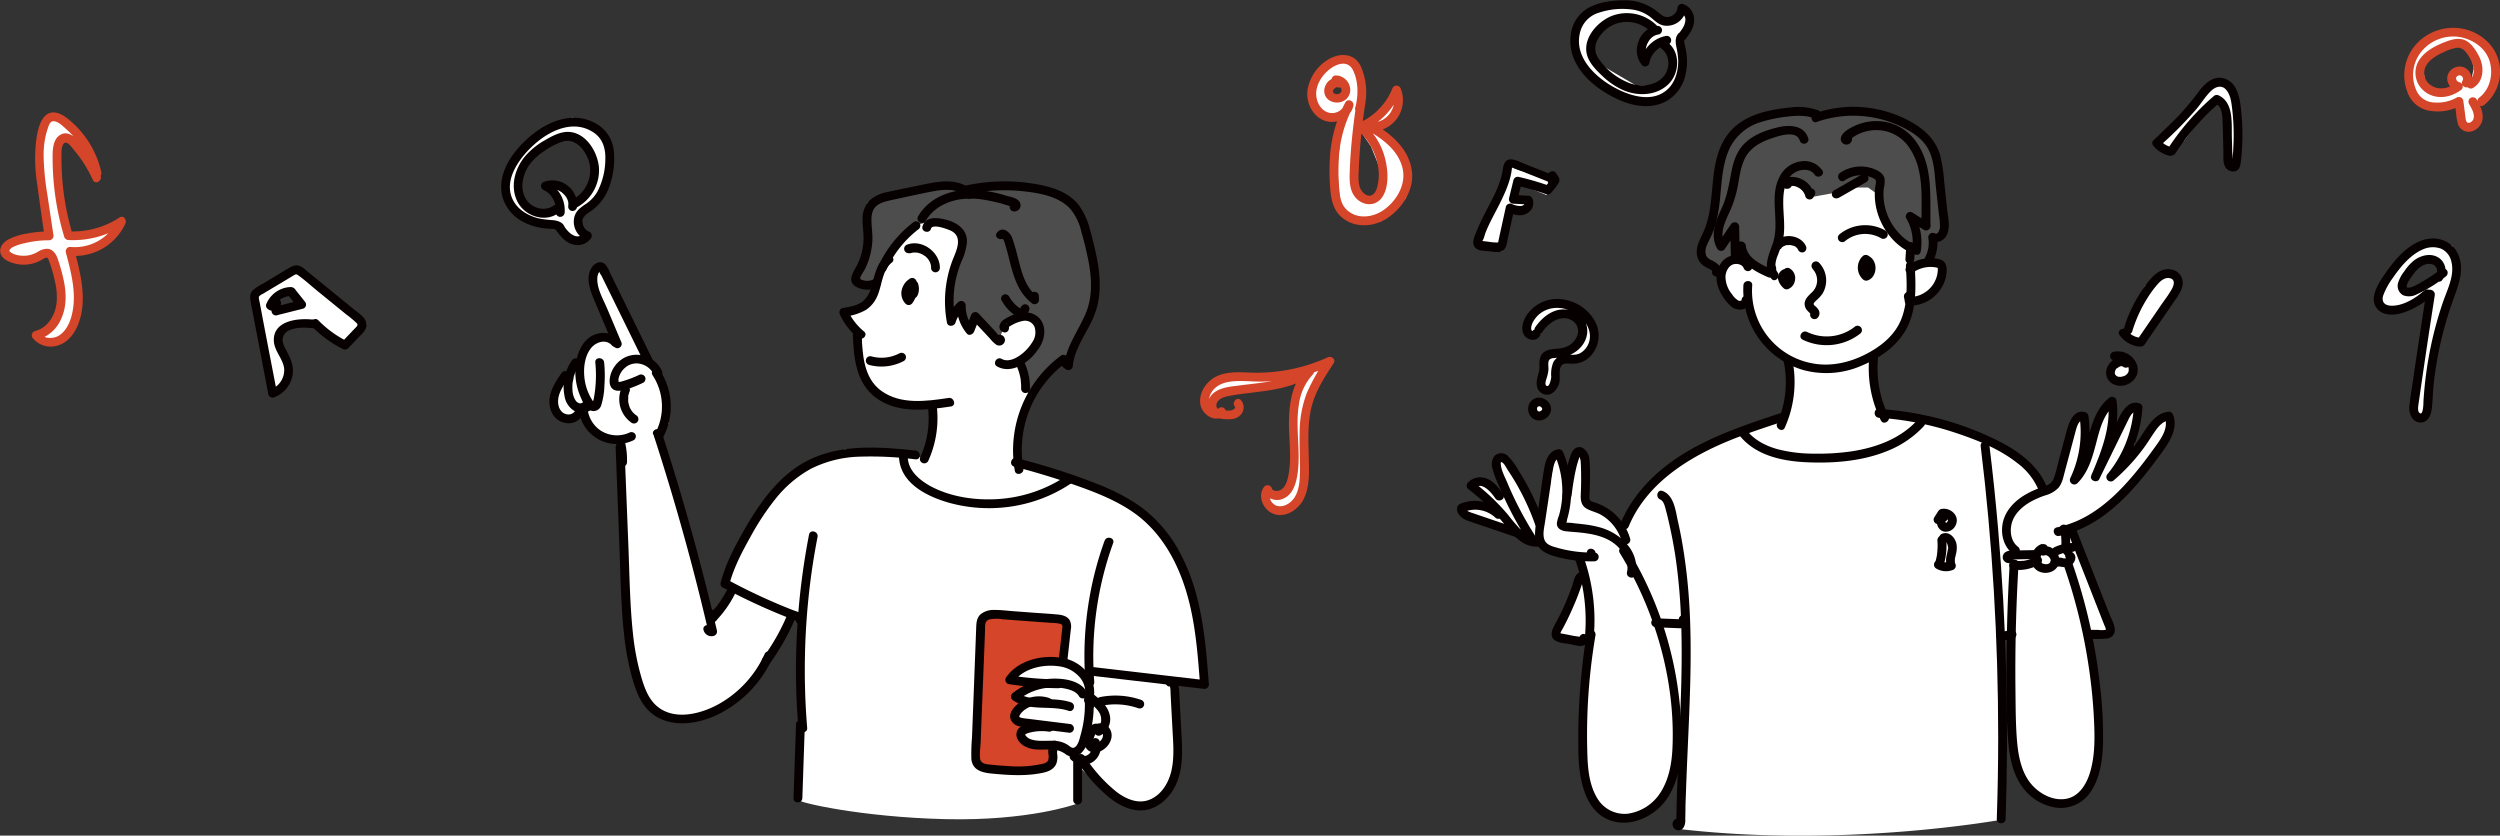 <svg id="레이어_1" data-name="레이어 1" xmlns="http://www.w3.org/2000/svg" viewBox="0 0 848.63 283.65"><rect x="0" y="0" width="848.63" height="283.65" fill="#333333" stroke="none"/><defs><style>.cls-1{fill:#fff;}.cls-2{fill:#4e4d4d;}.cls-3{fill:#070001;}.cls-4{fill:#d54529;}</style></defs><path class="cls-1" d="M556.4,188.14l12.7-16,11.2-7.87,13-6.17,17.35-5.33,2.62-11-1.67-9.14-6.66-7-4.15-7.82-1.4-5.92-3.86,1.26-4.6-4.55L588,102.65l-5.08-3.86s-.49-4.56,0-5,4-5.6,4-5.6l2-23.47,6-10.74,10.7-5.13h11.43l6.92.66,9.28-2.5,13.17,3.15,9,3.68,5.13,6,3,8.35s2.32,11.88,1.88,12.41-.7,5.8-.7,5.8v2.86l-3.15,1.58s-1.45,5.23-1.05,5.71a8.12,8.12,0,0,1,.73,2.27l3.47,2-.7,5-3.5,4.74s-7.38,2.24-6.91,1.84-2.17,10-2.17,10l-7.21,5.38s-2.65,2.48-2.72,3.37.62,12.36.75,12.38,3,6.82,3,6.82l33.37,8.31,12.45,7.88,7.29,8.84s4,1.21,4.31,1.17,3.34-8.3,3.34-8.3l2.7-13.93,3.15-2.26A32.16,32.16,0,0,0,713.5,157c.67,1.26-1.18,10.06-1.18,10.06l5.91-15.71,3.55-3.81.25,9.59-1.95,6.75,6-11.77,4.7-3.78L729.73,161l-4.28,7.31,11.43-14.79,4.34-1.4.53,5.94-6,7.44s-13.2,14.26-13.59,14.71-11.17,8-11.17,8-2.68,1-3.07,1.61,13.85,33.91,13.71,34.13-7.49,1.82-7.49,1.82L718,264.11l-3.82,14.06-8.72,5-9.8-3.81-6-9.59L686.49,251l.77-18.26s.43-5.83,0-5.74-3.06,0-3.06,0l.85,61.24s-52.78,9.73-109.06,3.33l1.92-38.6-5.71,23.79-9.93,10.64-10.9-.53-6-5.65-3-20.89v-10l1.1-14.46,1.66-9.46-11.82-.63L539.78,210l1.76-4.56.49-4.92-8.79-4-8.54-3.22L519.44,191l-18-8.18,5.26-1.86,5.91,1.86s-6.05-7.05-6.56-7.23,1.3-2.16,1.3-2.16,3.82,2,4.28,2.15,5,3.78,5,3.78l-3.94-12.25,3.3-1.57,4,4.61,9,18,4-23.32,2.6,1.28,2.51,7.88,3.76-10.59,2.49,10-1,5.93,8.23,4.53Z" transform="translate(-5.2 -10.07)"/><path class="cls-2" d="M596.76,98.67l9.28,4.15,2.06-7.71,1.09-10.33V74.94l2.18-2.9,6.76,1.74,2.39,3.12,7.59-1.4,4.94-1.77,6.27,0,3.7,2.64,2.75,12s4.68,3.65,5.49,4.41,2.17,5.8,2.17,5.8l1,2.15,6.39-3.22L662,90.44l3.35-1.94-1.48-15.44-2.46-11.88-9.59-9.59-12.48-4.74-11.47,1.4-5.51,1-11-.52-12.82,2.9-4.81,4-4,9S587.83,75,587.84,74.84s-1.14,9.94-1.14,9.94l-4,9.24s.06,3.79.45,3.41,5.34,3.51,5.34,3.51l4.65-3.9Z" transform="translate(-5.2 -10.07)"/><path class="cls-1" d="M344.3,72.29c-.79.26-12.52,2.37-12.52,2.37l-5.48-1.58-12.16,2.1-14.45,3.71s-.56,7-.37,7.63,0,10.18,0,10.18l-2.71,7.67.92,1.34,5.71,1-3.08,6.9-5.46,2.31L292,117.53l5.74,7.5.3,11,3.42,6.75,5.91,3.81,10.87,1.64,4,.63L320.46,162l-1.39,3.48-10.59-2-16.29-.92s-11.35,4.21-11.74,4.71-5.89,4.82-5.89,4.82l-12.11,12.81-7.64,14.41s-3.53,8.58-3.14,8.75,3.14,1.66,3.14,1.66l-7.53,10.71-14.92-50.68-4.81-12.5,4.58-3.42-.82-8.73-4.43-9.85-9.63-19.9-6.7-11-2-3.05-1.79,3.05s3.15,11.57,3.15,11.55,3.83,9.17,3.83,9.17h-7l-3.15,4.74-3.74,4.63L196,138.58s-1.8,4-2,4.2-.7,6.85-.7,6.85l4,1.88,3.86-.78,1.77-.8s3.78,7.62,6.8,8.15,6.43,1.45,6.43,1.45l1.88,52,3,27.72s5.51,11.27,5.78,11.29,7.5,3.29,7.5,3.29l10.12-1.3s9.56-5.92,10.36-6.12,9.07-8.49,9.7-8.6,5.06-10.52,5.06-10.52l5.77-7.82,1.15,2.07s.34,59.4,0,60.15,21.17,5.78,49.68,6.44S370.44,283,370.44,283l.58-13.26s13.24,14.74,21.37,13.37S403.15,277,403.15,277L405,259.41s-1.92-18.42-1.18-18.33,10,1.9,10,1.9-.78-33.26-8-42.85S386,179.34,386,179.34l-21-8.48-13.61-3.56s-1.39-13.78,1.25-17.67,10.77-15.13,10.77-15.13l3.33-2.33s9.93-17.09,10.87-21.28-2.89-24.81-5.38-28-12.65-7.06-16.69-9.07S344.3,72.29,344.3,72.29Z" transform="translate(-5.2 -10.07)"/><path class="cls-1" d="M29.09,96.7c.34-.45,8.29-1.94,8.29-1.94L44.65,88,32.39,90l-4.47-.91s-2.63-25.36-2.63-25.76v-5l3.42-1.58,5.59,4.38-6.51-9.89-4.86-1.2-3.42,4.77L18.46,68.48,21.75,90,9,92.26s-2.76,2.63-2.63,3,5.39,3.83,5.39,3.83l9.72-3.57,5.07,10.91-1,9.47-4.42,6.72-3.25,2.73,6.14.79,6.31-6.44,1.84-7.42-.66-7.93Z" transform="translate(-5.2 -10.07)"/><path class="cls-1" d="M112.67,107.52l-6.7-5.8-14.46,9.17,5.52,30,.79,2.48,4.52-3.95.73-4.93-3.54-8.92,2.81-4.33,9.41-1,9.79,5.92,8.07-6.25Zm-13.8,7.34s-.92-3.16-.53-3.29,5.26-3.15,5.92-3.18l2.48,5.51Z" transform="translate(-5.2 -10.07)"/><path class="cls-1" d="M210.55,74.51l2.36-13.13L208.52,54l-9-4-9.32,4.21-10.62,10.9-2.38,6L179,79.38l6.7,5.75,9.33,2.4,5.45,3.15,3.73.88L203.61,90l-1.21-3.5,1.32-4.38Zm-11,4.35s-2.63-4.08-2.18-4.35-4.91-1-4.91-1L196,80.12l-2.63,2.15s-6.7-.52-6.83-.92-3.95-3.86-3.95-3.86l-1.44-5.86,4.2-7.62,9.7-7.49,6.17,1.11,5.29,5.85v9.73Z" transform="translate(-5.2 -10.07)"/><path class="cls-1" d="M576,13.3l-3.52,4.33L566.65,15l-13.18-4.07-7.75,2.5-4.81,5.4V31.56L553.07,42l12.09,2,7.31-2S576,35.24,576,34.84s.88-10.9.88-10.9L578,20.13l1-4.34Zm-3.55,21.89c-.44.15-4.75,3.92-4.75,3.92h-7.11l-12.77-7.49-2.25-6.36,2.25-6.38,8.52-3s10.25,4.2,10.51,4.07-3.81,4.2-3.81,4.2-.13,4.34,0,5,7.23-5.13,7.62-5c0,0,2.11,5.79,1.79,6.18S572.89,35,572.44,35.19Z" transform="translate(-5.2 -10.07)"/><path class="cls-1" d="M481.07,62.83,472.53,54s6.05-4,6.05-4.34.13-7.68.13-7.68c-.56,0-11.91,12.28-11.91,12.28l3.79,5.53,4.18,10.34-.92,5.94-3.42,1.39-3.63-1.26-1.49-7.17,1.49-25.85-1.49-9.55s-2-3.68-2.37-3.68-3,.53-3.81.53-5.25,3.41-5.25,3.41l-2.76,3.94v7L454,49.16l6.85,1.45-1.73,17.08,1.19,13.68,5.25,2.74,8.07,1.34,8.77-8L484,70.16ZM460.18,44l-3.28-2,.93-3.62h3.54l.79,2.82Z" transform="translate(-5.2 -10.07)"/><path class="cls-1" d="M517.34,66.58c-.27.32-8.81,21.45-8.81,21.45l-1.44,5s7.74,2.5,8,2.32,3.27-13.94,3.27-13.94l4.73.64a39.15,39.15,0,0,0,.84-4.18c-.18.11-5.31.75-5.31.75l1.8-6.33,9.74,4,2.65-4.55Z" transform="translate(-5.2 -10.07)"/><path class="cls-1" d="M416.3,146.65l-1.71-2.53,1.71-3.77,6.7-2.49h17.87l-9.59,4.39s-10.25,1.55-10.64,1.13S416.3,146.65,416.3,146.65Z" transform="translate(-5.2 -10.07)"/><path class="cls-1" d="M452.83,134.5c-.4-.33-6.72,4-6.72,4l-1.82,10.65v22.53l-.66,3.12-5.26,4.57-3.65-1.45,1.42,4,4.2,2,6.05-4.53,2.6-7.22-.76-19.37,2.89-11,3.61-6.61Z" transform="translate(-5.2 -10.07)"/><path class="cls-1" d="M539.78,117c-.63-.13-8.08.85-8.08.85l-5.5,4.51L524,124s-.71-3.17-.71-3.51a40.18,40.18,0,0,1,3-4l4.41-2.53a43.55,43.55,0,0,0,5-.53C535.86,113.15,539.78,117,539.78,117Z" transform="translate(-5.2 -10.07)"/><polygon class="cls-1" points="536.83 109.65 536.83 115.02 530.44 119.86 524.48 122.1 522.63 130.54 524.08 132.18 527.64 130.93 528.56 122.26 535.7 122.26 540.38 119.24 541.25 113.9 540.38 109.65 536.57 105.85 536.83 109.65"/><path class="cls-1" d="M529.82,148.23s-1.09-1.84-2-1.58a5.5,5.5,0,0,0-2.35,2.21,18,18,0,0,0,.72,2.13l2.17-.56Z" transform="translate(-5.2 -10.07)"/><polygon class="cls-1" points="721.62 123.43 717.88 122.38 716.57 126.67 716.57 128.04 720.24 129.49 722.88 128.04 723.8 125.12 721.62 123.43"/><path class="cls-1" d="M732.81,126.29c-.26-.66-7.36-3.16-7.36-3.16l7.89-16,6.44-4.06,4.59.63-1,5.81-8.49,11.22Z" transform="translate(-5.2 -10.07)"/><path class="cls-1" d="M743.16,60.68,736,57.78S752.26,43.55,752.52,43s5.12-4.74,5.12-4.74h3.68l3.81,8.8V61.91l-2.2,3.44-1.34-14.1-2.89-6.42-4.08,2.23-7.86,10.59Z" transform="translate(-5.2 -10.07)"/><path class="cls-1" d="M837.64,93.44H831s-5.25.59-5.84.59-6,4.7-6,4.7l-4.87,7-1.84,5.83,2,3,6.91,1.41,8.33-6.2-3.28,25.32s-.79,13.16-1.25,13.69,3.08,2.64,3.08,2.64c.27-.53,6.18-33.11,6.18-33.11l3.2-12.5,1.4-5Zm-16.86,15.83.6-2.49,1.63-4.6,3.68-3.45,5.52-1.09,2.23,5.33S821.3,109.4,820.78,109.27Z" transform="translate(-5.2 -10.07)"/><path class="cls-1" d="M850,26.57l-10.38-6.05-10.25,2.75-4.27,6.05-1.77,7.84L825.7,44l5.39,2.37,5.4-.39,3.14-2L842,52.83h3.55V47.06l4.6-5.05,2.5-6.77ZM844.2,36.68l-2.86-2-3.77.66,1.93,4.2s-7.75,2.24-7.89,1.84-2.89-1.84-2.89-1.84-1-6.3-1.1-6.43,2.16-4.21,2.16-4.21l4.59-2.76,6.23-.92,3.37,3,.91,5.1Z" transform="translate(-5.2 -10.07)"/><path class="cls-3" d="M597,106.92a28.32,28.32,0,0,0,20.23,28.73,29.87,29.87,0,0,0,19.87-1.44c5.85-2.43,11.57-6.27,14.84-11.83,3.92-6.63,3.63-14.64,3.23-22-.11-1.92-3.11-1.94-3,0,.32,6,.68,12.23-1.53,17.91s-7.08,9.47-12.28,12.11c-5.51,2.8-11.87,4.19-18,3A25,25,0,0,1,600,106.92c.11-1.93-2.89-1.92-3,0Z" transform="translate(-5.2 -10.07)"/><path class="cls-3" d="M654.21,102.85a10.53,10.53,0,0,1,4.94-2.07,10.13,10.13,0,0,1,2.75,0,5.12,5.12,0,0,1,1.17.28c-.22-.09-.08-.23-.08.07a5,5,0,0,0,0,.55,9.5,9.5,0,0,1-4.62,7.81,8.58,8.58,0,0,1-5.13,1.32l1.45,1.1-.3-1.64a1.52,1.52,0,0,0-1.85-1.05,1.54,1.54,0,0,0-1,1.85l.3,1.64a1.51,1.51,0,0,0,1.44,1.1,12.44,12.44,0,0,0,10.93-6A11.64,11.64,0,0,0,666,101.7c0-1.55-.46-2.92-2-3.49a10.37,10.37,0,0,0-3.59-.5,13,13,0,0,0-7.67,2.55,1.54,1.54,0,0,0-.54,2,1.51,1.51,0,0,0,2.05.54Z" transform="translate(-5.2 -10.07)"/><path class="cls-3" d="M623.72,67.86a7.27,7.27,0,0,0-7.32-3,9.47,9.47,0,0,0-7,5c-3.89,7.19.15,15.46-2.43,22.88-1.38,4-3.46,8.1-.47,11.93,1.18,1.52,3.29-.62,2.12-2.12s-.74-3.54-.23-5.13a53.12,53.12,0,0,0,2.08-6.12c.83-4.28,0-8.58.06-12.9,0-3.28.61-7.42,3.5-9.49,2-1.44,5.59-1.89,7.15.45,1.07,1.59,3.67.09,2.59-1.52Z" transform="translate(-5.2 -10.07)"/><path class="cls-3" d="M619,57.06c-1.28-4.47-6.29-4.7-10.06-3.82-4,.93-8,2.32-11.07,5.08s-4.3,6.55-5,10.41c-.81,4.16-1.42,8.11-3.24,12-2,4.3-4.09,9.24-1.49,13.78a1.53,1.53,0,0,0,2.6,0l4.59-6.81-2.8-.75.23,11c0,1.39,2.13,2.16,2.8.76l2.09-4.4-2.8-.76c.53,5.63,5.75,8.57,10.45,10.58a1.52,1.52,0,0,0,2.2-1.69l0,.09c1.53-1.15,0-3.75-1.51-2.59a3.11,3.11,0,0,0-1.34,3.3l2.2-1.7c-3.44-1.47-8.55-3.69-9-8-.12-1.33-2.09-2.24-2.79-.76L593,97.22l2.79.76-.23-11a1.52,1.52,0,0,0-2.8-.76L588.13,93h2.6c-1.88-3.26-.24-7.06,1.2-10.15a39,39,0,0,0,3.24-10c.57-3.22,1-6.65,2.61-9.54,1.71-3,4.75-4.84,8-6,2.55-.89,9.25-3.43,10.39.57a1.51,1.51,0,0,0,2.9-.8Z" transform="translate(-5.2 -10.07)"/><path class="cls-3" d="M610.51,72.84v-.65l.38-.66a1.15,1.15,0,0,1,1.8.2l.21.76c0-.19-.07-.09-.15.29a.54.54,0,0,1-.27.47c-.08.06-.23.07,0,0l.33-.07c.05,0,.37,0,.14,0s.09,0,.14,0h.28l.63,0c.26,0-.06,0-.06,0l.33.06c.19,0,.37.09.56.15l.27.09c.16.06.19.08,0,0l.57.28a4.8,4.8,0,0,1,.48.3l.24.16c-.28-.18-.05,0,0,0a6.83,6.83,0,0,1,.85.85c.18.21-.09-.14,0,0l.16.24a4.85,4.85,0,0,1,.29.49l.15.31c-.08-.18-.07-.16,0,0s.13.4.18.6a1.52,1.52,0,0,0,2.74.36l.44-.76a1.52,1.52,0,0,0-.54-2.06,1.54,1.54,0,0,0-2,.54l-.44.77,2.74.36a7.6,7.6,0,0,0-4.14-5,7.93,7.93,0,0,0-3.35-.8c-1.33,0-3.24.36-3.45,2a1.78,1.78,0,0,0,1.77,2.05,1.69,1.69,0,0,0,1.7-2.14,1.5,1.5,0,1,0-2.9.8Z" transform="translate(-5.2 -10.07)"/><path class="cls-3" d="M631.36,71.34a9.42,9.42,0,0,1,10-.62c.93.57.64,1.23.49,2.2a19.51,19.51,0,0,0-.24,2.53,21.46,21.46,0,0,0,.44,5c1.29,6.3,5.55,12.4,11.42,15.22a3.14,3.14,0,0,0,2.68.32,1.9,1.9,0,0,0,1.15-2.11c-.38-1.74-3.15-2.15-3.56-.23s2.5,2.69,2.9.8l0-.16-.69.9.12-.05-1.16.15c.74-1.2.7-2-.11-2.29l-.63-.34c-.41-.23-.82-.48-1.21-.74A15.76,15.76,0,0,1,651,90.4a19.63,19.63,0,0,1-6.45-14.07,15.86,15.86,0,0,1,.13-2.48,9.06,9.06,0,0,0,.23-3.15c-.43-1.9-2.33-2.83-4-3.43a12.49,12.49,0,0,0-11.08,1.47c-1.58,1.09-.08,3.69,1.52,2.6Z" transform="translate(-5.2 -10.07)"/><path class="cls-3" d="M630.9,57.45l0,.17.44-1.06c.83,1.11,1.55,1.33,2.14.67a5.56,5.56,0,0,1,.54-.42,11.5,11.5,0,0,1,1.19-.77,12.42,12.42,0,0,1,2.56-1.12,14.57,14.57,0,0,1,5.57-.63A13.29,13.29,0,0,1,653,59.78c5.72,7.76,4.23,18.11,4.51,27.13l2.25-1.3-5.5-3.46a1.51,1.51,0,0,0-2,2,15.55,15.55,0,0,1,2,10.55c-.32,1.89,2.57,2.7,2.89.8a18.78,18.78,0,0,0-2.33-12.86l-2.05,2,5.5,3.46a1.51,1.51,0,0,0,2.26-1.29c-.29-9.4,1-19.76-4.48-28a16.6,16.6,0,0,0-9.73-7.12,17.48,17.48,0,0,0-11.57,1.11c-1.63.76-4.53,2.26-4.69,4.3a1.91,1.91,0,0,0,3.82.27c.22-1.91-2.78-1.9-3,0Z" transform="translate(-5.2 -10.07)"/><path class="cls-3" d="M631.66,91.79a10.78,10.78,0,0,1,12.08-.85,1.5,1.5,0,0,0,1.52-2.59,13.87,13.87,0,0,0-15.72,1.32,1.5,1.5,0,1,0,2.12,2.12Z" transform="translate(-5.2 -10.07)"/><path class="cls-3" d="M639.52,101.27l0-1.68A1.52,1.52,0,0,0,637,98.53a3.86,3.86,0,0,0,.18,5.5,1.54,1.54,0,0,0,2.12,0,5,5,0,0,0,.31-7,1.52,1.52,0,0,0-2.12,0,5.42,5.42,0,0,0,.11,7.89,1.77,1.77,0,0,0,.86.41,1.71,1.71,0,0,0,1-.18c2.07-.87,2.83-3.63,2.15-5.63a4.19,4.19,0,0,0-2-2.52,2.09,2.09,0,0,0-.93-.28,2.12,2.12,0,0,0-.92.26,2.53,2.53,0,0,0-.73.53,3.22,3.22,0,0,0-.78,1.89,2.92,2.92,0,0,0,2.15,3.16,1.61,1.61,0,0,0,1.16-.15,1.5,1.5,0,0,0-.36-2.74,1.74,1.74,0,0,0-.22,0c.28.12.35.15.22.08l-.09,0,.18.14-.08-.08c-.17-.14.21.33.11.14l-.11-.18q-.09-.19.09.21a1,1,0,0,0,0-.1.79.79,0,0,0,0-.22c.14.36,0,.35,0,.15v-.19c0-.34-.08.34,0,.12a1.6,1.6,0,0,0,0-.21c.06-.23-.2.38,0,.14,0-.05.07-.1.1-.16-.19.23-.24.3-.14.19a.27.27,0,0,1,.08-.07c-.24.17-.3.22-.18.14l.09-.06c.17-.12-.42.14-.1.06h-.8c.23.09-.39-.19-.08,0l.15.09.15.1c-.41-.26-.18-.14-.08,0l.12.12c.05.05.22.27,0,0s0,0,0,0a.6.6,0,0,1,.09.15,1.62,1.62,0,0,1,.1.18c.14.27-.13-.35,0-.11s.09.25.12.37.07.63,0,0c0,.14,0,.28,0,.43a2,2,0,0,0,0,.42c0-.06.07-.43,0-.16a1.16,1.16,0,0,1,0,.18,2.64,2.64,0,0,1-.12.4c-.09.27,0-.09.07-.13a.7.7,0,0,0-.11.21l-.19.29c.25-.41.15-.18.05-.07l-.12.12c-.05,0-.27.22,0,0s0,0,0,0a2.58,2.58,0,0,1-.37.19l1.81.24-.29-.27c-.06-.06-.31-.37-.14-.15s0,0,0,0l-.12-.19c-.06-.1-.11-.21-.16-.31s.11.29,0,.12l-.06-.17a2.36,2.36,0,0,1-.1-.38,1.16,1.16,0,0,1,0-.18c-.05-.24,0,.33,0,.15s0-.27,0-.4,0-.25,0-.37a1.1,1.1,0,0,1,0-.18c0-.18-.07.39,0,.15s.13-.49.2-.73-.16.34-.06.12a1.74,1.74,0,0,1,.1-.19c0-.1.12-.21.18-.31s.22-.2-.06.08l.09-.11c.1-.11.2-.21.31-.31h-2.12s.09.08.1.11-.21-.29-.1-.12.12.17.17.26.19.41.09.15,0,.07,0,.14.05.2.08.3,0,.1,0,.15,0-.35,0-.18,0,.43,0,.65c0,0,0,.1,0,.15,0,.21,0-.16,0-.17a.75.75,0,0,1-.06.29l-.09.3a.39.39,0,0,1-.05.14s.16-.34.06-.15-.21.37-.32.55.21-.24.09-.13l-.1.12a2.73,2.73,0,0,1-.25.23h2.12c-.08-.07-.27-.19-.31-.31l.15.19-.08-.12a1.29,1.29,0,0,0-.09-.16c-.07-.12.14.39,0,.09a1.09,1.09,0,0,0,0-.17,1.74,1.74,0,0,0-.05-.22c.12.34,0,.29,0,.11v-.22c0-.07,0-.3,0,0s0,0,0,0a1.41,1.41,0,0,1,.06-.22c0-.17.14-.18-.05.09,0,0,.06-.13.1-.19s.22-.2-.07.07l.15-.17-2.56-1.06,0,1.68a1.5,1.5,0,0,0,3,0Z" transform="translate(-5.2 -10.07)"/><path class="cls-3" d="M609.84,94.35a4.86,4.86,0,0,1,.38-.41s.2-.14.2-.18c-.18.14-.21.16-.08.07l.07,0a3.24,3.24,0,0,1,.47-.28,1.92,1.92,0,0,0,.25-.12c-.28.22-.17.07,0,0a4.61,4.61,0,0,1,.53-.15l.27,0c.31-.06-.33,0,0,0a9,9,0,0,1,1.16,0c.14,0-.37-.07,0,0l.27.06a4.64,4.64,0,0,1,.53.16c.06,0,.36.15.13,0s.06,0,.11,0l.48.27.23.16c.11.07-.26-.24,0,0s.26.24.39.38l.08.09c-.16-.18,0,.07.07.11a5.45,5.45,0,0,1,.29.53,1.5,1.5,0,0,0,2,.54,1.54,1.54,0,0,0,.54-2c-1.76-3.81-7.8-4.58-10.44-1.32a1.54,1.54,0,0,0,0,2.12,1.51,1.51,0,0,0,2.12,0Z" transform="translate(-5.2 -10.07)"/><path class="cls-3" d="M609.89,104l0,0,.31-.23-.07,0,.36-.15h0l.4-.05h0l.4.05h0l.36.15,0,0,.3.23a0,0,0,0,1,0,0l.23.3,0,0,.15.36a.83.83,0,0,1,0-.15l0,.4v-.21l0,.4a1,1,0,0,1,0-.17l-.15.36,0-.09-.23.3.05-.06-.3.24.06,0-.36.15h0l-.4,0H611l-.4,0,.11,0-.36-.15.16.1-.3-.23.1.09-.24-.3a.82.82,0,0,1,.12.2l-.15-.36a2.25,2.25,0,0,1,.09.35l-.06-.4a2.36,2.36,0,0,1,0,.65l.06-.4c0,.07,0,.14,0,.21a1.62,1.62,0,0,0,.08,1,1.44,1.44,0,0,0,.61.72,1.83,1.83,0,0,0,.76.2,1.46,1.46,0,0,0,1.06-.44,5.75,5.75,0,0,0,1.27-2.24,2.8,2.8,0,0,0-.62-2.82,2.5,2.5,0,0,0-1.76-.7,2.84,2.84,0,0,0-1.73.71,3.16,3.16,0,0,0-.91,1.39,3,3,0,0,0-.06,1.68,5.85,5.85,0,0,0,1.78,2.76,1.46,1.46,0,0,0,1.45.39,3.7,3.7,0,0,0,1.87-1.46,4.29,4.29,0,0,0,.64-2,3.76,3.76,0,0,0-1.79-3.55,1.5,1.5,0,1,0-1.51,2.59,1.14,1.14,0,0,1,.23.15l-.3-.24a2.24,2.24,0,0,1,.34.35l-.23-.3a2.13,2.13,0,0,1,.27.46l-.15-.36a2.93,2.93,0,0,1,.18.66l-.06-.4a2.55,2.55,0,0,1,0,.78l0-.4a3,3,0,0,1-.19.71l.15-.36a2.29,2.29,0,0,1-.3.5l.24-.3a2.28,2.28,0,0,1-.38.38l.31-.24a2.09,2.09,0,0,1-.43.25l.35-.15-.08,0,1.46.39a10.44,10.44,0,0,1-.78-.86l.23.3a4,4,0,0,1-.48-.8l.15.36a2.65,2.65,0,0,1-.15-.57l0,.4a1.48,1.48,0,0,1,0-.42l-.06.4a1.66,1.66,0,0,1,.11-.38l-.15.36a2,2,0,0,1,.23-.4l-.24.3a3.7,3.7,0,0,1,.28-.28l-.3.24a1.73,1.73,0,0,1,.32-.2l-.36.16a1,1,0,0,1,.25-.08l-.4.06a1.13,1.13,0,0,1,.26,0l-.4,0a1,1,0,0,1,.25.07l-.35-.15.21.13L611,104a.9.9,0,0,1,.19.2l-.23-.31a1.14,1.14,0,0,1,.1.19l-.15-.36a1.11,1.11,0,0,1,.08.3l0-.4a2,2,0,0,1,0,.43l0-.39a2.62,2.62,0,0,1-.21.71l.15-.36a4.49,4.49,0,0,1-.57,1l.24-.3c-.06.07-.11.14-.17.2l2.5,1.46a3.54,3.54,0,0,0-.23-2.44,2,2,0,0,0-2.85-.71,2.09,2.09,0,0,0-.67,2.17,1.65,1.65,0,0,0,2.82.75,1.5,1.5,0,1,0-2.12-2.12Z" transform="translate(-5.2 -10.07)"/><path class="cls-3" d="M620.48,101.36a5.6,5.6,0,0,1,.19,7.52c-1.16,1.24-2.81,2.4-2.89,4.26a3.42,3.42,0,0,0,1,2.44c.23.26.49.5.74.74.07.07.32.4.41.43-.3-.1.78-1.67.14-.9a1.54,1.54,0,0,0,0,2.12,1.51,1.51,0,0,0,2.12,0,2.27,2.27,0,0,0,.3-2.76,5.42,5.42,0,0,0-.85-1c-.22-.22-.62-.47-.74-.75-.23-.5.53-1.08.89-1.44a13.93,13.93,0,0,0,2-2.17,8.69,8.69,0,0,0-1.1-10.6,1.5,1.5,0,0,0-2.13,2.12Z" transform="translate(-5.2 -10.07)"/><path class="cls-3" d="M617.09,125.36a18.6,18.6,0,0,0,19.67-2.12,1.5,1.5,0,1,0-2.12-2.12,15.46,15.46,0,0,1-16,1.65c-1.73-.86-3.25,1.73-1.52,2.59Z" transform="translate(-5.2 -10.07)"/><path class="cls-3" d="M610.73,133a34.37,34.37,0,0,1-2.27,20.72c-.78,1.75,1.81,3.28,2.59,1.52a37.92,37.92,0,0,0,2.58-23c-.39-1.89-3.28-1.09-2.9.8Z" transform="translate(-5.2 -10.07)"/><path class="cls-3" d="M639.72,131.36a40,40,0,0,0,3.95,21.42c.85,1.73,3.44.21,2.59-1.52a37,37,0,0,1-3.54-19.9c.18-1.92-2.82-1.91-3,0Z" transform="translate(-5.2 -10.07)"/><path class="cls-3" d="M609,150.52c-16.86,5.55-34.79,11.64-46.6,25.68A45.31,45.31,0,0,0,555.16,188c-.74,1.78,2.17,2.56,2.9.8,6.47-15.59,22.1-24.6,37.14-30.35,4.81-1.84,9.7-3.46,14.6-5.07,1.82-.6,1-3.5-.8-2.89Z" transform="translate(-5.2 -10.07)"/><path class="cls-3" d="M643,151.88a104.2,104.2,0,0,1,25.68,5c7.41,2.44,15.22,5.53,21.38,10.44a22,22,0,0,1,7.32,9.54c.65,1.8,3.55,1,2.89-.8-2.7-7.46-9.2-12.41-16-15.95a103.15,103.15,0,0,0-25.62-9.07A109.51,109.51,0,0,0,643,148.88c-1.93-.13-1.92,2.87,0,3Z" transform="translate(-5.2 -10.07)"/><path class="cls-3" d="M600,100.25a5.71,5.71,0,0,0-5.24-3.6A6.4,6.4,0,0,0,589,100a9.1,9.1,0,0,0-.66,7.24,14.29,14.29,0,0,0,1.79,3.66,14.08,14.08,0,0,0,2.51,3,4.58,4.58,0,0,0,4.22,1.15,3.4,3.4,0,0,0,2.52-3.13c.09-1.93-2.91-1.92-3,0,0-.17,0,.07,0,.06s-.29.18-.29.17a.93.93,0,0,1-.83-.08,6.35,6.35,0,0,1-2.15-2.16,9.37,9.37,0,0,1-2.19-6.11c.13-1.62,1.07-3.51,2.67-4,1.22-.36,3,0,3.5,1.26a1.55,1.55,0,0,0,1.85,1,1.51,1.51,0,0,0,1.05-1.84Z" transform="translate(-5.2 -10.07)"/><path class="cls-3" d="M652.28,93.75,652,98.12a1.5,1.5,0,0,0,1.5,1.5,1.53,1.53,0,0,0,1.5-1.5l.28-4.37a1.51,1.51,0,0,0-1.5-1.5,1.54,1.54,0,0,0-1.5,1.5Z" transform="translate(-5.2 -10.07)"/><path class="cls-3" d="M560.33,205.14c1.69-7.67-4.78-13.84-11.55-15.91a35.67,35.67,0,0,0-5.87-1.17c-1-.13-2-.23-3-.32a19.13,19.13,0,0,0-3-.25s-.36-.1-.42-.08c.22-.1-.11.56.25.26s.36-1.1.45-1.4a32.13,32.13,0,0,0,.76-3.19,33.66,33.66,0,0,0-2.27-19.78,1.52,1.52,0,0,0-1.7-.68c-2.88.5-4.09,3.54-4.54,6.1-.72,4.07-1.21,8.2-1.81,12.29l-.9,6.15a21.57,21.57,0,0,0-.43,5.37c.4,3.85,3.31,5.44,6.73,6.4a45.49,45.49,0,0,0,13.34,1.69,1.5,1.5,0,0,0,0-3l.42.59c.38-1.89-2.51-2.69-2.9-.8a2.57,2.57,0,0,0,2.48,3.21v-3A42.89,42.89,0,0,1,533.77,196c-1.74-.49-3.84-1-4.4-3-.51-1.76,0-3.83.27-5.59l2-13.3a55.71,55.71,0,0,1,.93-5.76c.32-1.26.79-2.66,2.21-2.9l-1.69-.69a30.61,30.61,0,0,1,2.44,11.55,30,30,0,0,1-.47,5.91c-.17.93-.39,1.86-.64,2.77a11.71,11.71,0,0,0-.74,2.71c-.06,1.78,1.56,2.55,3.08,2.72,1.92.2,3.85.29,5.77.53,3.67.45,7.59,1.31,10.59,3.61s5.2,5.94,4.37,9.72c-.42,1.88,2.47,2.69,2.89.8Z" transform="translate(-5.2 -10.07)"/><path class="cls-3" d="M529.19,187.39A85.35,85.35,0,0,0,524,175.5c-1-1.92-2.11-3.8-3.28-5.63a22.35,22.35,0,0,0-3.65-5,3.25,3.25,0,0,0-4.54-.05,4.76,4.76,0,0,0-.73,4.28,35.21,35.21,0,0,0,2.17,5.77c.85,2,1.74,4,2.69,6a118.78,118.78,0,0,0,7.44,13.2c1,1.61,3.65.11,2.59-1.51a119.9,119.9,0,0,1-7-12.38q-1.53-3.12-2.87-6.34c-.77-1.83-1.94-3.95-2.15-5.95,0-.21-.1-.66,0-.84s-.14-.21.3-.06c.82.27,1.62,2,2.08,2.69,1.25,1.87,2.43,3.78,3.52,5.75a81.39,81.39,0,0,1,5.74,12.74c.63,1.81,3.53,1,2.89-.79Z" transform="translate(-5.2 -10.07)"/><path class="cls-3" d="M515.43,177.78c-1.46-2.1-3.06-4.3-5.55-5.24a5.77,5.77,0,0,0-6.39,1.34,1.53,1.53,0,0,0,.31,2.35,71.8,71.8,0,0,1,12.47,12.29c2.92,3.67,6.47,7.8,11.65,7a1.5,1.5,0,1,0-.79-2.89c-2.08.32-3.94-1-5.36-2.37a65.33,65.33,0,0,1-4.67-5.44,73.41,73.41,0,0,0-11.79-11.18l.3,2.36c2.51-2.94,5.91,1.39,7.23,3.3,1.1,1.57,3.7.08,2.59-1.52Z" transform="translate(-5.2 -10.07)"/><path class="cls-3" d="M514.91,183.65a13.26,13.26,0,0,0-8.28-3.54,12.72,12.72,0,0,0-4.63.58c-.8.27-1.86.55-2.11,1.47a3,3,0,0,0,.27,2.17,6,6,0,0,0,3.4,2.54c1.81.69,3.67,1.26,5.51,1.88l11.45,3.89c1.83.62,2.61-2.27.79-2.89l-10.72-3.64-5.27-1.8c-.78-.26-2.63-.68-2.49-1.75l-.74,1.29a10.1,10.1,0,0,1,10.7,1.92c1.4,1.32,3.53-.79,2.12-2.12Z" transform="translate(-5.2 -10.07)"/><path class="cls-3" d="M538.65,178.39c.33-2.49.67-5,1.16-7.44.21-1.07.45-2.13.73-3.18.17-.59.34-1.19.53-1.78.09-.3.19-.59.29-.88.27-.35.19-.46-.25-.36a4.81,4.81,0,0,1,.67,2.1c.07,1.14.1,2.28.12,3.43q.08,3.79-.1,7.59c-.1,2.13.15,3.92,2.22,5,1.61.81,3.35,1.16,4.91,2.1a15.3,15.3,0,0,1,6.75,8.8,1.5,1.5,0,0,0,2.89-.8,18.26,18.26,0,0,0-5.45-8.62,17.9,17.9,0,0,0-4.46-2.9,23,23,0,0,0-2.22-.85c-.76-.25-1.61-.42-1.7-1.32a26.69,26.69,0,0,1,.12-3.09c0-1.22.06-2.45.06-3.67a52.24,52.24,0,0,0-.21-6.62,4.88,4.88,0,0,0-2.3-3.8c-1.67-.81-3.19.36-3.81,1.89-1.81,4.54-2.31,9.63-3,14.44-.11.81.77,1.49,1.5,1.5a1.53,1.53,0,0,0,1.5-1.5Z" transform="translate(-5.2 -10.07)"/><path class="cls-3" d="M539.87,199.92a62.33,62.33,0,0,1,3.17,28c-.22,1.92,2.78,1.9,3,0a64.43,64.43,0,0,0-3.27-28.75c-.64-1.81-3.54-1-2.9.8Z" transform="translate(-5.2 -10.07)"/><path class="cls-3" d="M543.84,225A224,224,0,0,0,541,266c.22,8.77,2.35,21.07,12.73,23.08,4.92.94,9.89-.85,13.7-3.94,4.29-3.48,6.64-8.76,7.68-14.09,1.15-5.85,1-11.91.63-17.83a124.42,124.42,0,0,0-18.1-56.94c-1-1.64-3.6-.14-2.59,1.51,11.94,19.45,18.8,42.88,17.89,65.79-.21,5.37-1.13,10.9-4.08,15.51a15.8,15.8,0,0,1-11,7.18,10.75,10.75,0,0,1-10.65-5.56c-2.24-3.84-2.88-8.48-3.11-12.85a201.6,201.6,0,0,1,2.69-42.13c.31-1.89-2.58-2.7-2.89-.79Z" transform="translate(-5.2 -10.07)"/><path class="cls-3" d="M567.2,223l10,.4a1.52,1.52,0,0,0,1.5-1.5,3.45,3.45,0,0,0-1.09-2.6,1.54,1.54,0,0,0-2.12,0,1.51,1.51,0,0,0,0,2.12c.12.14.14.15.08,0a1.43,1.43,0,0,1,.15.27q-.09-.17,0,.09c0-.14,0-.12,0,.07l1.5-1.5-10-.4a1.5,1.5,0,0,0-1.5,1.5,1.54,1.54,0,0,0,1.5,1.5Z" transform="translate(-5.2 -10.07)"/><path class="cls-3" d="M540.84,207.42a1.71,1.71,0,0,0,2.9-1.26,1.8,1.8,0,0,0-2.89-1.48c-1.25.87-1.52,3-2,4.34-.6,1.67-1.24,3.34-1.93,5s-1.44,3.27-2.23,4.87-1.66,3-2.36,4.54c-.61,1.36-.71,3.06.67,4s3.39,1,4.92,1.25,3.65,1.15,5.21.32,1.79-2.52.35-3.48c-1.61-1.08-3.11,1.51-1.51,2.59l-.15-1.82a.26.26,0,0,1-.11.07,3.85,3.85,0,0,0-.49-.07l-1.88-.38-3.75-.74a2.81,2.81,0,0,1-.71-.15s0,.43,0,0a5.5,5.5,0,0,1,.66-1.33c.59-1.08,1.16-2.18,1.7-3.28,1.06-2.15,2-4.33,2.93-6.54.46-1.15.9-2.3,1.32-3.46.21-.58.41-1.16.61-1.74.09-.26.18-.52.26-.78s.13-.39.2-.58.07-.27-.15,0l-1.16-.15.31-2.1,1.46.39-.1-.1a1.5,1.5,0,0,0-2.12,2.13Z" transform="translate(-5.2 -10.07)"/><path class="cls-3" d="M568.73,179.63c1.19.46,1.57,2.16,1.87,3.25.5,1.82.93,3.67,1.34,5.52q1.18,5.29,2,10.66a196.58,196.58,0,0,1,1.91,21.67c.55,14.76-.17,29.52-.82,44.26-.18,4.13-.36,8.27-.51,12.4q-.11,3-.19,5.95c0,1,0,2.06-.07,3.09,0,.47,0,.95,0,1.42,0,.32,0,.64,0,.95q-.21,1.2,1.68,1.14l-.69.9-.48.15c1.93.14,1.92-2.86,0-3-1.57-.12-2.22,1.68-1.54,2.89a2,2,0,0,0,3.55-.08,4.79,4.79,0,0,0,.49-2.47l.06-3.33c0-2.14.12-4.28.19-6.42.29-8.67.74-17.33,1.08-26,.68-17.11,1-34.33-1.31-51.35-.63-4.73-1.43-9.44-2.49-14.09-.8-3.57-1.28-8.88-5.21-10.4-1.8-.7-2.58,2.2-.79,2.89Z" transform="translate(-5.2 -10.07)"/><path class="cls-3" d="M595.21,157.27c5.41,7.33,14.71,9.34,23.34,9.72,9.09.4,18.72-.35,27.22-3.8a34,34,0,0,0,12.48-8.46c1.3-1.42-.81-3.55-2.12-2.12-5.78,6.35-14,9.37-22.28,10.65a78,78,0,0,1-12.77.8,49.13,49.13,0,0,1-12.26-1.45c-4.25-1.15-8.35-3.24-11-6.86-1.13-1.53-3.73,0-2.59,1.52Z" transform="translate(-5.2 -10.07)"/><path class="cls-3" d="M686,198.83c.69-.65,1.28-.75,1.76-.31a.93.93,0,0,1,.25.67.81.81,0,0,1-.33.76.42.42,0,0,1-.22.11l.23-.07c-.21,0-.22,0-.05,0h.42l2.54-.06,5.08-.12a1.5,1.5,0,0,0,0-3c-2.63.06-5.28.06-7.92.18a3.36,3.36,0,0,0-1.75.48,2.07,2.07,0,0,0-.94,2.2c.4,1.58,2.63,2.21,3.52.67a1.5,1.5,0,1,0-2.59-1.51Z" transform="translate(-5.2 -10.07)"/><path class="cls-3" d="M688.34,203.4a14.23,14.23,0,0,0,9.33-1.85,1.5,1.5,0,0,0-1.51-2.59c-.3.18-.61.35-.92.51l-.44.21c-.16.07-.17.07,0,0l-.26.1a11.86,11.86,0,0,1-1.87.56l-.48.09c-.06,0-.54.08-.22,0-.32,0-.65.06-1,.08h-1l-.56,0-.29,0a1.56,1.56,0,0,0-1.85,1.05,1.53,1.53,0,0,0,1.05,1.85Z" transform="translate(-5.2 -10.07)"/><path class="cls-3" d="M698.45,194.66a5.37,5.37,0,0,0-3.62,4.11,5.09,5.09,0,0,0,.18,2.79,4.57,4.57,0,0,0,1.91,2.29,5.29,5.29,0,0,0,5.21,0,4.18,4.18,0,0,0,1.84-5.08,5.31,5.31,0,0,0-2.17-2.64,4.12,4.12,0,0,0-3.37-.42,1.5,1.5,0,1,0,.8,2.89l.24-.07c.07,0,.33-.06,0,0s0,0,.08,0h.24c.15,0-.25,0-.23,0l.14,0,.2.05.23.07c.15.05-.23-.07-.2-.08s.1,0,.13.06a4.11,4.11,0,0,1,.39.24c.25.16-.23-.21,0,0l.19.17c.11.11.2.23.31.34-.31-.32-.12-.15,0,0s.09.14.13.22a1.51,1.51,0,0,1,.11.22c.14.27-.09-.28,0-.06s.09.31.13.47,0-.36,0-.12a2,2,0,0,1,0,.25,1.41,1.41,0,0,0,0,.21c0,.16,0-.27,0-.23s0,.14,0,.17a1.66,1.66,0,0,1-.06.21l0,.1c-.07.23.06-.17.07-.16s-.2.36-.22.39c-.12.19.23-.27.08-.1l-.15.16-.14.13-.07.06c-.18.16.26-.18.13-.1a3.87,3.87,0,0,1-.34.21l-.18.09c-.1,0-.22,0,.19-.08l-.12.05-.4.11-.19,0c-.31.07.38,0,.08,0l-.43,0h-.32l.21,0c-.07-.06-.32-.06-.42-.09l-.21-.06c-.07,0-.33-.13-.06,0s0,0-.06,0l-.16-.09-.19-.12c-.25-.15.23.21.07.06l-.3-.29c-.21-.22.18.27.06.08l-.14-.21-.11-.21c-.12-.21.12.33,0,.1s-.1-.3-.14-.46-.06-.37,0-.07,0,0,0-.07a4,4,0,0,1,0-.49s0-.07,0-.1-.07.35,0,.19,0-.18,0-.28a4.13,4.13,0,0,1,.15-.5l0-.1c0-.15-.17.37-.05.13l.1-.22c.09-.16.18-.3.28-.45s.18-.18-.11.14l.09-.11.19-.21.18-.17.08-.07c.17-.16-.26.18-.12.09s.29-.2.44-.28.34-.16.08,0,.08,0,.15,0a1.5,1.5,0,1,0-.8-2.89Z" transform="translate(-5.2 -10.07)"/><path class="cls-3" d="M703.94,198.41a2.43,2.43,0,0,1,.37-.16c-.19.08-.24.1-.13.06l.13-.05q.33-.13.66-.24c.42-.14.85-.26,1.28-.36l.63-.13.39-.06c.3-.05-.33,0,0,0s.92-.08,1.38-.09a1.5,1.5,0,0,0,0-3,3.23,3.23,0,0,0-3.08,2.4,1.5,1.5,0,1,0,2.89.8,1.87,1.87,0,0,0,.07-.22c-.1.22-.12.28-.07.18l.06-.1c.13-.24-.24.25,0,.06,0,0,.16-.17.17-.16s-.35.23,0,0l.07,0-.14.06a.61.61,0,0,0,.18,0c.12,0,0,0-.21,0h.16v-3a15.55,15.55,0,0,0-6.22,1.44,1.52,1.52,0,0,0-.69.9,1.49,1.49,0,0,0,2.2,1.69Z" transform="translate(-5.2 -10.07)"/><path class="cls-3" d="M703.43,202.5a1.51,1.51,0,0,1,.28-.15l-.36.15a2.46,2.46,0,0,1,.59-.16l-.39.06a6,6,0,0,1,1.46.06l-.4-.05a6.74,6.74,0,0,0,2.49.08,3.35,3.35,0,0,0,1.72-1.07,3.16,3.16,0,0,0,.88-2,2.2,2.2,0,0,0-1.22-2,1.61,1.61,0,0,0-1.16-.15,1.47,1.47,0,0,0-.89.69A1.49,1.49,0,0,0,707,200l.15.07c.18.1-.29-.24-.18-.13s-.06.07-.13-.18c0,0,0,.07.06.11l-.15-.36a1,1,0,0,1,0,.17l0-.4v.23l0-.4a1.66,1.66,0,0,1-.11.38l.15-.36a1.34,1.34,0,0,1-.17.31c-.15.25.25-.28.08-.1a1.42,1.42,0,0,1-.12.13l-.12.12c-.18.17.31-.22.11-.09l-.35.2.36-.15a1.8,1.8,0,0,1-.44.12l.4-.06a5.59,5.59,0,0,1-1.36-.08l.39,0a5.25,5.25,0,0,0-3.66.37,1.5,1.5,0,1,0,1.52,2.59Z" transform="translate(-5.2 -10.07)"/><path class="cls-3" d="M707.77,195.69a13.1,13.1,0,0,0-.59-6.45,1.65,1.65,0,0,0-.69-.89,1.49,1.49,0,0,0-1.15-.15,1.51,1.51,0,0,0-1.05,1.84,13.44,13.44,0,0,1,.41,1.37c0,.2.09.4.13.61s.09.31.06.4l0-.2,0,.21c0,.44.06.88.06,1.33,0,.24,0,.47,0,.71s0,.21,0,.31l0,.2c0-.23,0-.26,0-.09A1.64,1.64,0,0,0,705,196a1.5,1.5,0,0,0,2.74-.35Z" transform="translate(-5.2 -10.07)"/><path class="cls-3" d="M704.17,192c15.36-3.21,26-16.08,34.77-28.19,2.62-3.64,5.72-8.22,3.92-12.89a1.54,1.54,0,0,0-1.45-1.1c-5,.51-7.32,5.31-9.87,9a64.51,64.51,0,0,1-11,12.18l2.12,2.12a43.12,43.12,0,0,0,9.8-24.72,1.53,1.53,0,0,0-1.1-1.45c-4.86-1.42-7.12,5.65-8.68,8.84l-7.54,15.42,2.74,1.15c3.46-8.24,7-17,5.8-26.13a1.53,1.53,0,0,0-2.56-1.06c-4.07,3.22-5.68,8.3-7,13.13s-2.31,10.08-6,13.71l2.35,1.81a39.43,39.43,0,0,0,3.68-22.37,1.56,1.56,0,0,0-1.1-1.45c-4.4-1.23-5.82,4.45-6.63,7.51l-2.06,7.72c-.64,2.38-1.12,4.86-2,7.18s-2.92,2.62-4.92,3.37a28.22,28.22,0,0,0-5.5,2.67c-3.28,2.11-6.11,5.22-6.9,9.14s.31,8.17,3.66,10.68c1.55,1.15,3-1.45,1.51-2.6-2.34-1.75-2.83-5.08-2.17-7.77.83-3.36,3.51-5.81,6.42-7.48a29.89,29.89,0,0,1,4.88-2.15,9.81,9.81,0,0,0,4.6-2.61c1.25-1.49,1.62-3.46,2.11-5.29l1.8-6.75,1.94-7.25c.25-.94,1-3.88,2.43-3.48l-1.11-1.44A36.67,36.67,0,0,1,708,172.3a1.51,1.51,0,0,0,2.36,1.82c3.73-3.69,5.13-8.83,6.42-13.76,1.25-4.76,2.48-9.88,6.53-13.08l-2.56-1.06c1.15,8.87-2.33,17.32-5.69,25.34-.66,1.55,2,2.67,2.74,1.15l6.45-13.18c1.06-2.16,2.11-4.33,3.17-6.48.54-1.1,1.65-3.67,3.21-3.22l-1.1-1.44a39.6,39.6,0,0,1-8.92,22.6,1.5,1.5,0,0,0,2.12,2.12,66.66,66.66,0,0,0,10.2-11c1.35-1.85,2.52-3.81,3.83-5.68,1.12-1.59,2.63-3.42,4.7-3.63l-1.44-1.1c1.46,3.78-1.41,7.5-3.51,10.42s-4.26,5.79-6.56,8.55c-4.51,5.42-9.58,10.55-15.69,14.17a35.31,35.31,0,0,1-10.84,4.25c-1.89.4-1.09,3.29.8,2.89Z" transform="translate(-5.2 -10.07)"/><path class="cls-3" d="M687.4,201.47q-1.23,20.39-1.07,40.82c0,6.28,0,12.61.52,18.87.42,5.49,1.45,11.31,4.72,15.88a17.34,17.34,0,0,0,11.6,7.19,12.2,12.2,0,0,0,12-5.83c3.13-4.91,3.82-11.22,3.93-16.9a146.59,146.59,0,0,0-1.08-19,189.4,189.4,0,0,0-9.56-41.83c-.64-1.81-3.54-1-2.89.8a187.27,187.27,0,0,1,8.65,34.9A178.1,178.1,0,0,1,716,254.27c.29,5.92.4,12-1.26,17.76-1.24,4.28-3.91,8.74-8.75,9.28-4.25.48-8.5-1.86-11.21-5-3.33-3.87-4.41-9.37-4.86-14.3-.52-5.88-.5-11.83-.57-17.72q-.23-21.42,1.06-42.81c.11-1.93-2.89-1.92-3,0Z" transform="translate(-5.2 -10.07)"/><path class="cls-3" d="M706.85,190l7.93,20.19,3.92,10c.31.78.62,1.55.92,2.32a4.2,4.2,0,0,1,.41,1.14c0,.56.24.07-.21.24a7.91,7.91,0,0,1-2.33,0h-3a1.5,1.5,0,0,0,0,3,37.14,37.14,0,0,0,6.06-.08,2.88,2.88,0,0,0,2.53-2.88c0-1.83-1.19-3.8-1.85-5.47l-2.28-5.8-9.2-23.44c-.7-1.78-3.6-1-2.9.8Z" transform="translate(-5.2 -10.07)"/><path class="cls-3" d="M677.54,161.49q3,24.49,4.47,49.14t1.48,49.57q0,13.95-.48,27.88c-.07,1.93,2.93,1.93,3,0q.84-24.66.21-49.34t-2.79-49.52q-1.2-13.89-2.89-27.73c-.23-1.9-3.23-1.92-3,0Z" transform="translate(-5.2 -10.07)"/><path class="cls-3" d="M684.82,227.54l3.76-.66a1.47,1.47,0,0,0,.89-.69,1.49,1.49,0,0,0-.53-2.05,1.67,1.67,0,0,0-1.16-.15l-3.75.66a1.5,1.5,0,0,0-1,1.85,1.5,1.5,0,0,0,.69.89,1.64,1.64,0,0,0,1.15.15Z" transform="translate(-5.2 -10.07)"/><path class="cls-3" d="M664.22,184.47a3.15,3.15,0,0,0-1.43,3.71,3.33,3.33,0,0,0,1,1.66,3.22,3.22,0,0,0,1.16.64,3.41,3.41,0,0,0,1.49,0,3.55,3.55,0,0,0,2-1.17,4.13,4.13,0,0,0,1-2.46,3.52,3.52,0,0,0-.69-2.21,4.62,4.62,0,0,0-2.09-1.58,4.36,4.36,0,0,0-2.55-.2c-.77.18-1.14,1-1.54,1.62l-.79,1.24a1.51,1.51,0,0,0,.54,2.05,1.53,1.53,0,0,0,2-.54l1.38-2.15-.9.69.25,0-.4,0a3.21,3.21,0,0,1,.76,0l-.4-.06a3.5,3.5,0,0,1,.8.22l-.36-.15a3.13,3.13,0,0,1,.71.41l-.3-.24a3.78,3.78,0,0,1,.49.49l-.24-.31a2.87,2.87,0,0,1,.32.53l-.16-.35a2,2,0,0,1,.16.54l0-.4a2.18,2.18,0,0,1,0,.57l0-.4a2.73,2.73,0,0,1-.15.56l.15-.36a2.73,2.73,0,0,1-.32.55l.24-.3a2.74,2.74,0,0,1-.45.45l.31-.23a2.92,2.92,0,0,1-.48.29l.36-.15a2.79,2.79,0,0,1-.47.14l.39-.06a2,2,0,0,1-.49,0l.4.06a1.36,1.36,0,0,1-.36-.1l.35.15a1.86,1.86,0,0,1-.33-.19l.31.23a1.77,1.77,0,0,1-.31-.3l.24.3a2.22,2.22,0,0,1-.25-.42l.15.36a2.44,2.44,0,0,1-.16-.57l0,.4a2.91,2.91,0,0,1,0-.59l0,.4a1.46,1.46,0,0,1,.11-.41l-.15.36a1.41,1.41,0,0,1,.17-.32l-.23.3a1.6,1.6,0,0,1,.26-.26l-.3.23a2,2,0,0,1,.25-.14,1.52,1.52,0,0,0,.69-.9,1.56,1.56,0,0,0-.15-1.16,1.5,1.5,0,0,0-.9-.68,1.65,1.65,0,0,0-1.15.15Z" transform="translate(-5.2 -10.07)"/><path class="cls-3" d="M662.84,193.41a20.9,20.9,0,0,1,0,3.71c0,.29-.05.57-.09.86,0-.31,0,.17,0,.23l-.09.5c-.11.61-.25,1.21-.41,1.81a1.5,1.5,0,1,0,2.89.8,22.47,22.47,0,0,0,.72-7.91,1.53,1.53,0,0,0-1.5-1.5,1.51,1.51,0,0,0-1.5,1.5Z" transform="translate(-5.2 -10.07)"/><path class="cls-3" d="M665.29,194.05a2.76,2.76,0,0,0,.27-.08c.17-.1-.31.08,0,0s-.21,0,0,0,.12.06,0,0l.26.16c-.08-.05-.18-.18-.05,0l.22.24c-.08-.08-.12-.19,0,0s.2.34.29.51c.18.34-.08-.28,0,.09,0,.08.05.16.07.23s.1.4.14.6c-.06-.37,0,0,0,.09v.3s0,.34,0,0c0,.13,0,.27-.06.4s-.11.54-.17.81c-.12.53-.25,1.07-.34,1.61a6.48,6.48,0,0,0,.4,3.84l.89-2.2a5,5,0,0,1-1,.29c.27,0-.22,0-.28,0h-.52c-.34,0,.1,0-.2,0s-.39-.09-.58-.15-.43-.18-.2-.07a3.81,3.81,0,0,1-.52-.29,1.5,1.5,0,0,0-1.51,2.59,6.42,6.42,0,0,0,5.61.55,1.53,1.53,0,0,0,.9-2.2c.08.19-.07-.23-.07-.23s-.08-.47-.05-.21a4.94,4.94,0,0,1,0-.86c0-.07,0-.35,0-.15,0-.16,0-.32.08-.48l.21-1a8.73,8.73,0,0,0,.27-3.66c-.42-2.14-2.38-4.39-4.76-3.58a1.5,1.5,0,0,0,.8,2.9Z" transform="translate(-5.2 -10.07)"/><path class="cls-3" d="M629.26,77.29l9.52-5.44a1.5,1.5,0,0,0-1.51-2.59l-9.52,5.44a1.51,1.51,0,0,0-.54,2,1.53,1.53,0,0,0,2,.54Z" transform="translate(-5.2 -10.07)"/><path class="cls-4" d="M424.39,148.13c.43.52-.78,1.13-1.06,1.2a7.58,7.58,0,0,1-2.77,0c-.76-.07-1.88-.15-2.3-.9a2.06,2.06,0,0,1,.25-2c.93-1.46,3.06-1.8,4.62-2.09,1.87-.34,3.75-.58,5.64-.81,7.5-.93,15.38-1.69,21.76-6.13l-1.82-2.36c-5.77,5.82-6.22,14.42-5.89,22.14.21,4.76.66,9.64-.29,14.35-.34,1.67-.86,3.65-2.33,4.7-.84.59-2.8.82-3.28-.38a1.52,1.52,0,0,0-2.74-.36c-2.23,3.17-.1,7.69,3.29,9,4.15,1.56,8.6-1.51,10.35-5.18,2.14-4.49,1.74-9.82,1.63-14.65-.13-5.28-.36-10.66.81-15.86,1.29-5.69,4.48-10.59,7.65-15.41.9-1.36-.8-2.63-2.05-2a58.4,58.4,0,0,1-27,5.13c-4-.16-8.69-.32-12.13,2.15-2.71,1.94-4.65,5.35-4.05,8.74.63,3.55,5.32,6.57,8.26,3.48,1.33-1.4-.79-3.53-2.12-2.13-.8.85-2.13.12-2.69-.67a3.9,3.9,0,0,1-.32-3.41c.93-3,3.7-4.53,6.64-5,3.73-.61,7.61,0,11.37-.08a59.44,59.44,0,0,0,23.55-5.6l-2.06-2.05a67.83,67.83,0,0,0-6.47,11.44,37.32,37.32,0,0,0-2.46,13c-.15,4.62.18,9.25.1,13.87-.06,3.77-.4,8.42-3.86,10.71-1.51,1-3.61,1.45-5.1.16a3,3,0,0,1-.76-4.05L434,176.7a5.13,5.13,0,0,0,7,2.55c3.14-1.42,4.18-5.16,4.64-8.27,1.17-7.87-.83-15.85.49-23.69a18.23,18.23,0,0,1,4.69-10.07c1.16-1.17-.39-3.36-1.82-2.36-6.63,4.62-14.93,5-22.68,6-3.5.47-8.36.69-10.42,4.08a5.06,5.06,0,0,0-.32,4.84c.91,1.75,2.76,2.29,4.59,2.49,2,.23,4.44.34,6-1.21a3.71,3.71,0,0,0,.32-5.09c-1.23-1.49-3.34.64-2.12,2.12Z" transform="translate(-5.2 -10.07)"/><path class="cls-3" d="M828.1,108.7c-2.92,2.62-7.34,5.38-11.44,5.13-2.07-.13-3.12-1.38-2.47-3.47a24.81,24.81,0,0,1,3.47-6.24c2.49-3.6,5.82-7.6,9.94-9.37a8.19,8.19,0,0,1,6.24-.26,6.22,6.22,0,0,1,3.5,4.47c1.14,4.62-1.41,9.41-2.87,13.66a127.94,127.94,0,0,0-6.37,30.25c-.1,1.17-.19,2.35-.26,3.52a14.35,14.35,0,0,1-.3,3.14c-.19.63-.56,1.39-1.18.58s-.22-2.65-.07-3.69q2.58-18.07,5.4-36.13c.29-1.88-2.6-2.7-2.89-.79q-1.53,9.75-3,19.52-.74,4.88-1.44,9.77c-.45,3.06-1,6.14-1.31,9.23-.21,2.37.92,5.39,3.74,5.47,2.51.06,3.6-2.39,3.86-4.51.37-2.95.38-6,.71-8.92s.8-6.11,1.37-9.14A126.1,126.1,0,0,1,837.52,113c1.78-5.15,4.43-10.73,2.27-16.19-1.94-4.93-7.32-6.83-12.22-5.22-5.18,1.71-9.21,6.36-12.26,10.69-1.71,2.42-3.77,5.37-4.26,8.36a5.1,5.1,0,0,0,3.67,5.9c2.47.75,5.16.11,7.5-.78a25.8,25.8,0,0,0,8-4.92c1.44-1.29-.68-3.4-2.12-2.12Z" transform="translate(-5.2 -10.07)"/><path class="cls-3" d="M834.07,105.23c2-2,1.55-5.56-.57-7.31-2.67-2.2-6.49-1.32-9,.67a16.17,16.17,0,0,0-3.12,3.53,12.16,12.16,0,0,0-2.15,4,3.61,3.61,0,0,0,1.76,4.19,5.54,5.54,0,0,0,4.6-.33,48.28,48.28,0,0,0,9.75-6,1.57,1.57,0,0,0,.54-2.06,1.5,1.5,0,0,0-2-.53,58.41,58.41,0,0,1-6.83,4.51,19.44,19.44,0,0,1-3.12,1.58,3.33,3.33,0,0,1-1.28.24c-.22,0-.37,0-.47-.26a.91.91,0,0,1,0-.33,3,3,0,0,1,.18-.67,6.85,6.85,0,0,1,.76-1.41,25,25,0,0,1,2-2.78c1.32-1.53,3.29-3,5.44-2.55a2.44,2.44,0,0,1,.7.25,1.18,1.18,0,0,1,.44.31,3,3,0,0,1,.6.87,2.18,2.18,0,0,1,.16,1.17,1.25,1.25,0,0,1-.43.81c-1.39,1.35.74,3.47,2.12,2.12Z" transform="translate(-5.2 -10.07)"/><path class="cls-3" d="M729,122.56a45.42,45.42,0,0,1,5.16-11.32,33.85,33.85,0,0,1,3.54-4.79c1-1.14,2.49-2.36,4.16-1.92,1.89.5,1.23,2.48.53,3.73-1.06,1.9-2.44,3.66-3.67,5.45l-8.05,11.75,1.3-.74a6.16,6.16,0,0,1-4.68-2.42c-1.14-1.53-3.74,0-2.59,1.52a9.49,9.49,0,0,0,4.8,3.51,5.14,5.14,0,0,0,3,.26,2.75,2.75,0,0,0,1.11-1.18l1.3-1.9q4.49-6.54,9-13.08c1.18-1.72,2.41-3.69,2.19-5.87a4.56,4.56,0,0,0-3.45-3.92c-4.4-1.17-7.51,3-9.74,6.08a48.71,48.71,0,0,0-6.81,14c-.55,1.85,2.34,2.65,2.9.8Z" transform="translate(-5.2 -10.07)"/><path class="cls-3" d="M727.51,132.05a4,4,0,0,0-3.45-.55,5.75,5.75,0,0,0-2.93,2.15,5.09,5.09,0,0,0-1,3.13,4.4,4.4,0,0,0,1.9,3.41,5.81,5.81,0,0,0,6.35-.2,5.57,5.57,0,0,0,2.26-2.89,5.45,5.45,0,0,0-.39-4,6.89,6.89,0,0,0-7.73-3.57,1.5,1.5,0,0,0,.79,2.89l.37-.09c.27-.06-.32,0,0,0a4.69,4.69,0,0,1,.75,0h.19c.2,0-.31-.07-.12,0l.33.06c.24.06.48.14.72.22s-.09,0-.1,0l.17.08.3.15a4.5,4.5,0,0,0,.67.44s-.23-.19-.12-.09l.15.13.24.22.26.27.12.14c.14.17-.07,0-.07-.08s.18.26.21.3.13.21.18.32.17.39.08.15,0,0,0,0,0,.14.07.21a2.81,2.81,0,0,1,.08.31c0,.06,0,.12,0,.18s0-.33,0-.13,0,.5,0,.74,0-.18,0-.18,0,.11,0,.16a2.45,2.45,0,0,1-.08.29c0,.09-.06.17-.08.26s.15-.31.06-.15l-.09.17-.13.23s-.25.35-.08.12,0,0-.07.08l-.24.25-.21.18c-.17.15.11-.09.13-.09a.6.6,0,0,0-.13.09c-.17.11-.34.22-.53.32l-.28.13.18-.07-.14,0q-.3.11-.6.18l-.3.06c-.15,0,.23,0,.21,0h-.15a4.15,4.15,0,0,1-.61,0l-.3,0s.41.07.18,0l-.11,0c-.19,0-.37-.11-.56-.16s.32.15.16.06l-.13-.06-.22-.13c-.15-.09-.27-.28,0,0-.06-.07-.15-.13-.22-.2a2.19,2.19,0,0,0-.2-.22s.21.31.09.11l-.06-.1c-.06-.08-.1-.18-.16-.27s.08.19.08.19a1.29,1.29,0,0,0-.07-.21,2.44,2.44,0,0,1-.06-.26c-.05-.17,0,.37,0,.19s0-.08,0-.11,0-.2,0-.3a.61.61,0,0,0,0-.14c0-.21,0,.15,0,.18.06-.19.08-.39.14-.58s.14-.37,0-.11,0-.1.09-.16.1-.18.16-.27.27-.38.1-.16.09-.1.13-.15L724,135l.26-.23c.13-.13-.27.19-.12.09l.16-.11c.18-.11.36-.2.55-.3s-.32.11-.15.06a1.15,1.15,0,0,0,.17-.06l.31-.08c.3-.07-.38,0,0,0h.28c.37,0-.3-.09,0,0a2.43,2.43,0,0,0,.3.09s-.3-.15-.18-.08l.16.08a3.62,3.62,0,0,1,.32.22,1.51,1.51,0,0,0,2.06-.54,1.55,1.55,0,0,0-.54-2Z" transform="translate(-5.2 -10.07)"/><path class="cls-4" d="M848.33,45.81a14.51,14.51,0,0,0,5.17-14.56c-1.16-5.53-5.76-9.66-11.09-11.14a17,17,0,0,0-16.09,4,15.76,15.76,0,0,0-3.9,17.25A9.53,9.53,0,0,0,830,47.68a16.26,16.26,0,0,0,10.69-1.89L838.4,44.5l.55,4.17a17.43,17.43,0,0,0,.57,3.38,3.81,3.81,0,0,0,4.6,2.64A5.19,5.19,0,0,0,847.81,51c.58-2.54-.67-5-1.89-7.16a1.5,1.5,0,0,0-2.59,1.52c.76,1.32,1.69,2.83,1.62,4.41a2.1,2.1,0,0,1-1.63,2c-1.11.16-1.14-1.42-1.25-2.2-.23-1.7-.44-3.4-.67-5.09a1.53,1.53,0,0,0-2.26-1.3,13.14,13.14,0,0,1-7.54,1.68,6.75,6.75,0,0,1-6.11-4A12.67,12.67,0,0,1,827.64,27a14,14,0,0,1,12.59-4.35c4.28.78,8.44,3.52,9.93,7.75,1.54,4.38.45,9.88-3.35,12.78-1.51,1.16,0,3.77,1.52,2.6Z" transform="translate(-5.2 -10.07)"/><path class="cls-4" d="M844.54,40c4-2.26,4-7.39,2.08-11-1-1.87-2.35-4-4.24-5.07-2.14-1.18-4.6-.57-6.75.23-3.45,1.29-7.09,3.08-9.19,6.23a8,8,0,0,0,1.35,10.34c3.76,3.4,9.18,2.72,13-.26A1.51,1.51,0,0,0,840.1,38c-1.12-.21-1.73-1.71-.48-2.25a1.19,1.19,0,0,1,1.47,1.74c-.94,1.69,1.65,3.21,2.59,1.51,1.86-3.36-1.36-7.51-5.08-6.05a4.05,4.05,0,0,0-2.68,4,4.34,4.34,0,0,0,3.38,3.93l-.66-2.51c-2.28,1.79-5.65,2.38-8.14.72a5,5,0,0,1-1.8-6.63c1.28-2.31,3.83-3.71,6.17-4.75a14.58,14.58,0,0,1,4.33-1.42c1.82-.17,2.85,1.11,3.78,2.49,1.63,2.4,3.4,6.82,0,8.69A1.5,1.5,0,0,0,844.54,40Z" transform="translate(-5.2 -10.07)"/><path class="cls-3" d="M528.81,122.63c2.2-3.09,6.39-6.06,10.17-3.69a4.23,4.23,0,0,1,1.65,5,6.57,6.57,0,0,1-4.42,4.07c-2,.66-4.29.25-6.2,1.18-2.16,1-2.34,3.24-2.24,5.36s-1.26,4.17-.88,6.39a3.51,3.51,0,0,0,4,3.08c1.88-.4,3.15-2.27,3.61-4s-.3-4,.61-5.68c.49-.85,1.47-.87,2.35-.86a17.91,17.91,0,0,0,3.19-.08,8.29,8.29,0,0,0,4.93-3,10.12,10.12,0,0,0,1-11.32,14.66,14.66,0,0,0-10.47-7.31,12.53,12.53,0,0,0-12.62,5.2c-1.17,1.78-2.1,4.34-1.15,6.41s3.88,2.87,5.35,1a1.56,1.56,0,0,0,0-2.12,1.51,1.51,0,0,0-2.12,0c-.39.49-.63-.33-.62-.82a5.38,5.38,0,0,1,.86-2.47,8.86,8.86,0,0,1,3.87-3.5c3.56-1.7,8-.81,11.07,1.44,2.8,2,4.93,5.64,3.89,9.16a6.6,6.6,0,0,1-2.89,3.8c-1.6.94-3.25.53-5,.63a4.89,4.89,0,0,0-4.25,2.48,10.81,10.81,0,0,0-.73,5c0,.55-.61,3.88-1.69,3-.53-.41-.13-1.69,0-2.15a14.5,14.5,0,0,0,.73-3.11c.07-.89-.11-1.78,0-2.67s.64-1.28,1.57-1.41a22.4,22.4,0,0,0,5.62-1.05c3.41-1.41,6.09-4.58,6-8.41-.13-4.14-3.66-6.91-7.63-7.08-4.23-.18-7.72,2.75-10,6-1.12,1.57,1.48,3.07,2.59,1.51Z" transform="translate(-5.2 -10.07)"/><path class="cls-3" d="M527.33,148.05a2.18,2.18,0,0,1,.44-.11l-.4.05a2.53,2.53,0,0,1,.55,0l-.4-.05a2.4,2.4,0,0,1,.65.17l-.36-.15a3.09,3.09,0,0,1,.64.36l-.31-.23a2.56,2.56,0,0,1,.52.52l-.24-.3a2.31,2.31,0,0,1,.31.52l-.15-.35a2.31,2.31,0,0,1,.15.53l-.05-.4a2.1,2.1,0,0,1,0,.56l.06-.4a2.42,2.42,0,0,1-.14.51l.15-.36a2.9,2.9,0,0,1-.31.54l.23-.31a2.4,2.4,0,0,1-.45.45l.3-.23a3.14,3.14,0,0,1-.64.37l.36-.15a3.19,3.19,0,0,1-.67.19l.4-.06a2.66,2.66,0,0,1-.63,0l.4.05a1.8,1.8,0,0,1-.55-.15l.35.16a2.47,2.47,0,0,1-.44-.27l.3.24a2.38,2.38,0,0,1-.35-.36l.23.31a3.25,3.25,0,0,1-.33-.57l.15.36a2.7,2.7,0,0,1-.18-.69l.05.4a2.76,2.76,0,0,1,0-.76l-.06.4a2.91,2.91,0,0,1,.18-.64l-.15.36a2.43,2.43,0,0,1,.3-.52l-.23.31a1.75,1.75,0,0,1,.36-.36l-.31.24,0,0a1.61,1.61,0,0,0,.69-.89,1.5,1.5,0,0,0-1-1.85,1.49,1.49,0,0,0-1.15.15,4.23,4.23,0,0,0-1,1,4,4,0,0,0-.45.93,4.28,4.28,0,0,0-.13,2.13,3.72,3.72,0,0,0,2.71,3,3.91,3.91,0,0,0,2.17-.11,4.21,4.21,0,0,0,1.81-1.17,3.87,3.87,0,0,0,1-2.27,3.51,3.51,0,0,0-.58-2.16,4.35,4.35,0,0,0-2-1.64,3.7,3.7,0,0,0-2.62-.14,1.62,1.62,0,0,0-.89.69,1.5,1.5,0,0,0,1.69,2.21Z" transform="translate(-5.2 -10.07)"/><path class="cls-3" d="M569.3,26.66c2.78,2.21,2.9,6.55.7,9.25-2.64,3.25-7.49,3.72-11.25,2.52A22.52,22.52,0,0,1,547.87,30a5.94,5.94,0,0,1-.13-6.82,11.44,11.44,0,0,1,4.4-4.33,11.27,11.27,0,0,1,13.33,2c1.37,1.36,3.5-.76,2.12-2.12a14.35,14.35,0,0,0-15.45-3.18c-4.78,2-9.73,7.57-8.23,13.13.76,2.82,3.08,5.15,5.14,7.1a24.73,24.73,0,0,0,7.2,4.91c4.91,2.1,11.08,1.9,15.15-1.89,3.9-3.63,4.39-10.78,0-14.26-1.49-1.19-3.63.92-2.12,2.13Z" transform="translate(-5.2 -10.07)"/><path class="cls-3" d="M567.44,18.85a8,8,0,0,0-6.05,5.33,8,8,0,0,0,1.19,8,1.5,1.5,0,0,0,2.5-.67,9.75,9.75,0,0,1,.33-1.26,4.57,4.57,0,0,1,.43-1,9.65,9.65,0,0,1,.69-1.1c.15-.21-.11.13.05-.06l.19-.24.47-.51A6.8,6.8,0,0,1,569.08,26a6.87,6.87,0,0,1,2.3-.8,1.5,1.5,0,0,0-.8-2.9,10.8,10.8,0,0,0-8.39,8.42l2.51-.66c-.19-.23.1.17-.1-.15-.08-.12-.16-.23-.23-.36s-.11-.21-.17-.32c-.17-.3.06.21,0-.09a7.36,7.36,0,0,1-.24-.8c0-.12,0-.24-.07-.36-.07-.34,0,.24,0-.08s0-.57,0-.85c0-.12,0-.25,0-.37s.06-.35,0-.09a9.15,9.15,0,0,1,.44-1.61c0-.1,0-.07,0,.07a2.14,2.14,0,0,0,.1-.22l.17-.33c.13-.24.27-.47.41-.69,0-.06.31-.42.1-.14.07-.1.15-.19.23-.29s.36-.38.56-.56c0,0,.4-.33.11-.11l.3-.21a5.7,5.7,0,0,1,.68-.39c.33-.18-.14,0,.14-.06l.34-.12a6.11,6.11,0,0,1,.85-.18,1.51,1.51,0,0,0,1-1.84,1.54,1.54,0,0,0-1.85-1Z" transform="translate(-5.2 -10.07)"/><path class="cls-3" d="M575.25,21.16c-1.37,1.11-1.37,2.91-1.07,4.51a27.89,27.89,0,0,1,.7,5c0,3.33-.86,6.88-3.24,9.34-5.51,5.68-14.58,2.27-20.24-1.3-5.85-3.68-11.63-9.88-9.91-17.37a9.28,9.28,0,0,1,6.6-7,25.11,25.11,0,0,1,11.35-1,12.94,12.94,0,0,1,5.75,2.35c1.61,1.23,2.9,2.78,5,3.08a6.61,6.61,0,0,0,7.41-5.91l-1.89,1.45a2.68,2.68,0,0,1,1.55,3c-.21,1.73-1.48,3.26-2.53,4.56-1.2,1.5.91,3.63,2.12,2.13,1.66-2.08,3.51-4.44,3.42-7.25a5.51,5.51,0,0,0-3.77-5.31,1.52,1.52,0,0,0-1.9,1.44,3.51,3.51,0,0,1-2.77,2.88c-1.89.46-3.05-1-4.38-2a17.3,17.3,0,0,0-11.13-3.58c-4,0-8.53.64-12,2.6a12.07,12.07,0,0,0-5.84,8.52c-1.39,8,3.58,14.65,9.81,19s14.86,7.91,22.14,4.34a13.66,13.66,0,0,0,7-9.62,20,20,0,0,0,.33-6.07,24.68,24.68,0,0,0-.53-3.19c-.17-.75-.57-1.84.12-2.4,1.5-1.22-.63-3.33-2.12-2.12Z" transform="translate(-5.2 -10.07)"/><path class="cls-3" d="M193.1,79.86c-2.86,2.08-7.1,1-9.1-1.82-2.58-3.67-1.44-8.76,1-12.16A19.51,19.51,0,0,1,190,61.31a23.33,23.33,0,0,1,6.24-3.2c4.63-1.34,8.18,3.53,9.07,7.54a11.28,11.28,0,0,1-5.54,12.07,1.5,1.5,0,0,0,1.51,2.59,14.32,14.32,0,0,0,7.22-13.56c-.52-5.2-4.35-11.57-10.14-11.9-2.91-.16-5.75,1.39-8.19,2.82a25,25,0,0,0-6.73,5.46c-3.53,4.24-5.18,10.36-2.54,15.49,2.45,4.75,9.23,7.12,13.76,3.83,1.54-1.13,0-3.73-1.52-2.59Z" transform="translate(-5.2 -10.07)"/><path class="cls-3" d="M201.14,80.14a8.44,8.44,0,0,0-11.56-8.23,1.51,1.51,0,0,0,0,2.59,9.59,9.59,0,0,1,1.17.67l.22.16c.34.25-.12-.11.07,0s.34.29.5.45a9.58,9.58,0,0,1,.86.94c-.17-.21,0,0,0,.07l.19.28c.13.19.24.38.36.57s.19.36.28.54a2.92,2.92,0,0,1,.14.31l0,.07a9,9,0,0,1,.38,1.22c0,.22.09.44.13.66s0-.11,0,.07l0,.34a8.58,8.58,0,0,1,0,1.34,1.51,1.51,0,0,0,1.5,1.5,1.54,1.54,0,0,0,1.5-1.5,10.78,10.78,0,0,0-5.88-10.33V74.5c-.35.16.12,0,.19-.07l.33-.1.45-.09c.31-.07-.29,0,.06,0s.53,0,.8,0,.26,0,.4,0,.07,0-.12,0l.23,0a6.86,6.86,0,0,1,.78.2l.33.11.22.09c-.18-.08-.19-.08,0,0a14.34,14.34,0,0,1,1.36.81l-.07,0,.18.15.27.23a8,8,0,0,1,.56.6l.15.17c-.11-.15-.12-.16,0,0l.2.28a7,7,0,0,1,.4.7c.06.11.1.21.15.32-.16-.37,0,.1.05.17a7.44,7.44,0,0,1,.2.78c.08.37,0-.32,0,.06,0,.15,0,.3,0,.46a4.57,4.57,0,0,1-.05.82,1.5,1.5,0,0,0,1.5,1.5,1.55,1.55,0,0,0,1.5-1.5Z" transform="translate(-5.2 -10.07)"/><path class="cls-3" d="M196.82,87c-.65-1.52-2.28-2-3.8-2.19a37,37,0,0,1-4.9-.59c-3.24-.81-6.49-2.53-8.32-5.43-4.41-7,1.69-15.18,6.85-19.77,5.34-4.74,13.21-8.41,19.9-4.07,3.28,2.12,4.26,5.54,4.13,9.29a24.14,24.14,0,0,1-2.54,10.59,12.26,12.26,0,0,1-4,4.42c-1.64,1.09-3.22,2.15-3.87,4.11a6.65,6.65,0,0,0,3.94,8.17l-.89-2.2A2.69,2.69,0,0,1,200,90c-1.61-.67-2.73-2.3-3.72-3.67-1.12-1.55-3.72-.05-2.59,1.52,1.55,2.15,3.34,4.55,6.06,5.21a5.54,5.54,0,0,0,6.14-2.23,1.52,1.52,0,0,0-.9-2.2,3.47,3.47,0,0,1-2-3.07c-.12-1.84,1.11-2.7,2.51-3.62a17,17,0,0,0,6.69-9,27.57,27.57,0,0,0,1.32-12.15,12,12,0,0,0-6-8.78c-7.2-4.12-15.38-1.22-21.41,3.57s-12.25,12.62-10.46,20.86a13.86,13.86,0,0,0,7.66,9.19,20,20,0,0,0,5.78,1.83,28.29,28.29,0,0,0,3.17.29c.73,0,1.67,0,2,.77.76,1.77,3.34.24,2.59-1.52Z" transform="translate(-5.2 -10.07)"/><path class="cls-4" d="M468.07,47.55a21.8,21.8,0,0,0-1-15.09c-2.13-4.36-7-4.54-10.84-2.29A14.88,14.88,0,0,0,449,40.92c-.44,4.11,1.78,8.61,5.77,10.09s8.89-.83,9.84-5c.36-1.61-1.89-2.7-2.74-1.16a45.45,45.45,0,0,0-5.27,19.63,70.26,70.26,0,0,0,.22,10.36c.28,3,.92,6,3.1,8.3,4.13,4.31,10.93,4.26,15.77,1.26,5.09-3.15,9.34-9.35,8.85-15.52-.62-7.89-6.89-13.27-13.3-17l-.76,2.8A10.61,10.61,0,0,0,480.7,40.2a1.52,1.52,0,0,0-2.9,0,21.36,21.36,0,0,1-11.43,11.65,1.51,1.51,0,0,0-.3,2.36c5.17,4.5,8.32,12.06,6.75,18.91-.3,1.28-.91,3-2.39,3.34s-3-1.23-3.54-2.57c-.75-2-.53-4.19-.45-6.22q.13-3.45.4-6.88c.39-5.26,1-10.51,1.84-15.72.3-1.89-2.6-2.7-2.9-.8-.88,5.56-1.55,11.15-2,16.77-.21,2.75-.37,5.51-.44,8.27-.06,2.41.09,5.06,1.47,7.13,2.36,3.56,7.35,4.16,9.74.32,2.13-3.42,1.83-8.39,1-12.15a23.37,23.37,0,0,0-7.4-12.52l-.3,2.36A24.38,24.38,0,0,0,480.7,41h-2.9a7.61,7.61,0,0,1-7.28,10.7,1.51,1.51,0,0,0-.76,2.79c4.93,2.84,9.93,6.6,11.46,12.37,1.43,5.37-1.56,10.8-5.75,14.07-3.74,2.93-9.45,3.87-13.16.31-2-1.91-2.32-4.65-2.52-7.27a71,71,0,0,1-.19-8.63,42.51,42.51,0,0,1,4.9-19l-2.74-1.16a4.54,4.54,0,0,1-5.71,3.07c-2.79-.86-4.2-4.05-4.06-6.79.18-3.23,2.39-6.37,5-8.21s5.94-2.56,7.51.71c1.87,3.87,1.83,8.71.7,12.77a1.51,1.51,0,0,0,2.9.8Z" transform="translate(-5.2 -10.07)"/><path class="cls-4" d="M460.19,36.63a4.23,4.23,0,0,0-4.87,2.12,4.29,4.29,0,0,0-.52,3,3.79,3.79,0,0,0,1.6,2.36,4.9,4.9,0,0,0,4.9.22,4.22,4.22,0,0,0,2.11-4.81,5,5,0,0,0-4.74-3.84,1.5,1.5,0,0,0,0,3l.47,0-.4,0a2.31,2.31,0,0,1,.52.12c.35.12-.27-.14-.05,0l.24.13.23.14c.1.07.26.23-.09-.08a4.73,4.73,0,0,1,.4.37l.18.2c.16.19-.24-.34,0,0a3.38,3.38,0,0,1,.24.41c.06.12.14.42,0,0l.09.25a4.37,4.37,0,0,1,.12.52l-.06-.4a3,3,0,0,1,0,.79l.05-.4a2.73,2.73,0,0,1-.1.48c-.05.14-.19.32,0-.07l-.11.21a1.3,1.3,0,0,1-.1.15c-.19.28.22-.25.06-.08l-.28.29c-.19.16.34-.24.09-.08l-.17.11c-.11.07-.24.13-.36.19.51-.25.08,0-.08,0a3.78,3.78,0,0,1-.46.1l.4,0a4.18,4.18,0,0,1-1,0l.4,0a4.34,4.34,0,0,1-.73-.19c.51.17.12,0,0,0l-.17-.1c-.19-.13.31.26.13.1l-.25-.24c-.21-.24.14.21.07.1s-.08-.11-.11-.17l-.09-.16c-.12-.22.12.36,0,.12a3,3,0,0,1-.1-.43l.05.4a2.58,2.58,0,0,1,0-.68l-.05.4a2.07,2.07,0,0,1,.1-.43c0-.09.06-.16.08-.24-.15.45-.1.23,0,.12a2.65,2.65,0,0,1,.23-.39c.2-.3-.21.23,0,.05a3.63,3.63,0,0,1,.31-.33s.28-.23,0,0,0,0,.05,0l.19-.12.2-.1c-.4.23-.24.1-.1,0a3,3,0,0,1,.45-.11l-.4.06a2.52,2.52,0,0,1,.55,0l-.4-.05a2.07,2.07,0,0,1,.49.12,1.51,1.51,0,0,0,1.85-1,1.55,1.55,0,0,0-1.05-1.85Z" transform="translate(-5.2 -10.07)"/><path class="cls-3" d="M111.21,118.54c-5-.53-13.29.4-13.06,7.16.13,3.48,3,6,3.49,9.3a7,7,0,0,1-4.29,7.17l1.84,1.05L96,126.67l-1.53-8-.78-4.14-.38-2c-.1-.56-.44-1.42-.1-1.92a4.46,4.46,0,0,1,1.3-.84l1.66-1,3.53-2.11,3.53-2.11,1.67-1c.7-.42.87-.52,1.55,0,2.25,1.59,4.33,3.52,6.47,5.26l6.47,5.27,3.43,2.79a32.58,32.58,0,0,1,3.38,2.82c.57.61.39.87-.13,1.44s-1,1-1.47,1.54l-3.35,3.51,1.82-.24a36.25,36.25,0,0,1-9.8-7.13c-1.36-1.38-3.48.74-2.12,2.13a38.9,38.9,0,0,0,10.41,7.59,1.53,1.53,0,0,0,1.81-.23l3.35-3.51c.94-1,2.17-2,2.66-3.27,1.11-3-2.12-4.88-4.06-6.46l-15.22-12.4c-1.07-.86-2.19-2.09-3.56-2.43s-2.62.44-3.78,1.13l-8.31,5a17.72,17.72,0,0,0-3.34,2.17C90,109.57,90,111,90.28,112.38c.56,3.25,1.23,6.49,1.85,9.73L96.3,144a1.51,1.51,0,0,0,1.84,1,10,10,0,0,0,6.09-6.41c1.06-3.34-.08-6.26-1.65-9.21-.72-1.33-1.63-2.87-1.4-4.45a3.54,3.54,0,0,1,2-2.62c2.37-1.22,5.4-1.11,8-.84,1.92.21,1.91-2.79,0-3Z" transform="translate(-5.2 -10.07)"/><path class="cls-3" d="M99.51,117l8.53-2.14a1.49,1.49,0,0,0,1-1,1.58,1.58,0,0,0-.39-1.46l-3.07-3.85a2,2,0,0,0-1.31-1,3.94,3.94,0,0,0-1,0,8.83,8.83,0,0,0-2,.42,9.37,9.37,0,0,0-5.71,5.39,1.45,1.45,0,0,0,.38,1.46,2.72,2.72,0,0,0,2.81.59,2.77,2.77,0,0,0,1.88-2.45,1.5,1.5,0,1,0-3,0,.49.49,0,0,1,.09-.33c-.09.14-.07.13,0,0-.12.11-.11.1,0,0-.15.07-.13.07.05,0-.17,0-.15,0,.06,0h-.22a.59.59,0,0,1,.34.08c-.14-.08-.13-.07,0,0l.39,1.46c-.09.2.14-.29.17-.34l.23-.4a3.76,3.76,0,0,1,.49-.67,8,8,0,0,1,.64-.66s.45-.37.29-.25l.37-.26a7.45,7.45,0,0,1,.87-.49l.2-.1.07,0,.43-.15a4.74,4.74,0,0,1,1.86-.29l-1.06-.44,3.52,4.43.66-2.51-8.52,2.14a1.5,1.5,0,1,0,.79,2.89Z" transform="translate(-5.2 -10.07)"/><path class="cls-4" d="M39.6,68.57a31.68,31.68,0,0,0-5.34-11.86A32.08,32.08,0,0,0,30,51.9c-1.57-1.43-3.38-3-5.51-3.53-5.17-1.19-6.5,5.62-7,9.31a54.08,54.08,0,0,0,.34,14.87c.79,6,1.67,12,2.52,18l1.44-1.9a37.81,37.81,0,0,0-7.35.69,20.26,20.26,0,0,0-6.59,2.11c-1.55.95-3,2.6-2.48,4.55.54,2.11,3.11,3.12,5,3.57a12.33,12.33,0,0,0,6.41-.17,14.12,14.12,0,0,0,2.78-1.24c.36-.2,1.13-.77,1.59-.6s.54.76.66,1a49.21,49.21,0,0,1,2.06,7.13,21.84,21.84,0,0,1,.51,7.47c-.54,4.1-3.08,8.26-7.29,9.29a1.51,1.51,0,0,0-.9,2.2,7.76,7.76,0,0,0,8.31,2.79c3.48-.87,5.85-3.89,7.15-7.07,3.33-8.12.95-17.33-1.2-25.42L29,96.88A18.86,18.86,0,0,0,47.77,85.94c.54-1.24-.66-3-2.05-2a29,29,0,0,1-17.3,4.66l1.44,1.1a89.89,89.89,0,0,1-3.79-26.73c0-1.18-.11-3.4.93-4.29s2.66,1.55,3.23,2.22a42.9,42.9,0,0,1,6.49,10.28c.79,1.75,3.38.23,2.59-1.52A46.31,46.31,0,0,0,33.44,60c-1.72-2.16-4.46-6-7.68-4.21-2.8,1.57-2.7,5.55-2.7,8.29A93.28,93.28,0,0,0,27,90.45a1.54,1.54,0,0,0,1.45,1.1,31.61,31.61,0,0,0,18.81-5.07l-2-2.06A16,16,0,0,1,29,93.88a1.51,1.51,0,0,0-1.44,1.9c1.81,6.84,3.8,14.19,2,21.26-.67,2.68-2,5.51-4.44,7-1.92,1.11-5,1.11-6.38-.84l-.89,2.21A12.4,12.4,0,0,0,26,118.23c1.84-4.08,1.75-8.54.86-12.85a61.16,61.16,0,0,0-2-7.26c-.58-1.73-1.62-3.51-3.66-3.6a6,6,0,0,0-3.11,1,10.08,10.08,0,0,1-3,1.19c-1.92.37-4.65.2-6.27-1-.46-.36-.53-.44-.28-.91a3,3,0,0,1,1.22-.94,16.06,16.06,0,0,1,3.74-1.22,33.69,33.69,0,0,1,8.37-1,1.53,1.53,0,0,0,1.45-1.9L21.26,76.05A90.6,90.6,0,0,1,20,63a30.91,30.91,0,0,1,.63-6.51,26.56,26.56,0,0,1,.85-3c.27-.76.62-2,1.52-2.22,1.55-.39,3.5,1.59,4.53,2.5a28.64,28.64,0,0,1,3.86,4.15,29.41,29.41,0,0,1,5.28,11.46c.42,1.88,3.31,1.09,2.89-.8Z" transform="translate(-5.2 -10.07)"/><path class="cls-3" d="M530.8,70.7l.92,1.43,1.69-2.21-8-3.17-3.87-1.54a9.57,9.57,0,0,0-3.39-1.06c-2.69,0-2.64,2.76-3.05,4.69a30.21,30.21,0,0,1-2.18,6.4c-1.94,4.24-4.38,8.22-6.16,12.53-.71,1.73-2.31,4.67-.83,6.36a3.57,3.57,0,0,0,2.33,1c1.41.18,2.84.3,4.25.45s2.48.11,3.35-.94.92-2.47,1.18-3.66l2.12-9.72-1.84,1c2.1.81,4.6,1.5,6.6,0a3.87,3.87,0,0,0,1.35-5,1.53,1.53,0,0,0-1.29-.75l-5.19-.25,1.45,1.9,1.5-6.14-1.85,1a95.49,95.49,0,0,1,10.26,3,1.49,1.49,0,0,0,1.46-.38,21,21,0,0,0,2.77-3.66,1.51,1.51,0,0,0-2-2l-1,.53c-1.69.93-.18,3.52,1.52,2.59l1-.53-2-2.06a16.71,16.71,0,0,1-2.3,3l1.46-.38a94.52,94.52,0,0,0-10.26-3,1.53,1.53,0,0,0-1.85,1.05l-1.49,6.14a1.52,1.52,0,0,0,1.44,1.9l5.19.25-1.3-.74c.32.65-.72,1.19-1.2,1.27a6.85,6.85,0,0,1-3.36-.77,1.51,1.51,0,0,0-1.85,1l-1.49,6.8-.69,3.16c-.1.48-.21,1-.31,1.45-.15.65,0,.74-.58.76a21,21,0,0,1-3.16-.32c-.53-.06-1.06-.1-1.58-.17a1.6,1.6,0,0,1-.38-.1c.08.42.4-.27.41-.29.41-.81.6-1.81.94-2.66s.74-1.74,1.14-2.6c1.6-3.36,3.49-6.57,5-10a38.9,38.9,0,0,0,1.92-5,24.72,24.72,0,0,0,.6-2.51c.09-.46.15-.93.21-1.39a2.61,2.61,0,0,1,.08-.5s-.35-.23.2.1a24.6,24.6,0,0,0,3.28,1.3l3.42,1.36,7.27,2.9c1.23.49,2.37-1.17,1.7-2.21l-.92-1.42c-1-1.62-3.64-.12-2.59,1.51Z" transform="translate(-5.2 -10.07)"/><path class="cls-3" d="M743.65,62.12a80.8,80.8,0,0,1,15.08-17.29l-1.46.39c2.15.88,2.31,4.15,2.39,6.1.14,3.64.19,7.28.28,10.92,0,1.41-.13,3.08.56,4.37a3.06,3.06,0,0,0,3.42,1.58c1.52-.43,1.77-1.87,1.94-3.22q.36-2.91.48-5.85a77,77,0,0,0-.3-10.74c-.28-2.84-.56-5.82-1.95-8.37a6.25,6.25,0,0,0-5.73-3.55c-2.83.16-5,2.35-6.59,4.44a103,103,0,0,1-7,8.43c-2.74,2.84-5.64,5.52-8.55,8.19a1.54,1.54,0,0,0,0,2.12,10.06,10.06,0,0,0,5.29,3.28c1.87.48,2.67-2.42.8-2.89a7.43,7.43,0,0,1-4-2.51v2.12a130.31,130.31,0,0,0,12.5-12.59c1.69-2,3.1-4.42,5.06-6.23,1.47-1.36,3.53-2,5-.27s1.74,4.06,2,6.12a75.77,75.77,0,0,1,.56,9.52c0,1.47-.06,2.93-.15,4.4,0,.81-.11,1.62-.19,2.44,0,.32-.06.64-.1,1s-.35,1.49,0,1.34,0-1,0-1.37c0-.83,0-1.65-.06-2.47l-.12-4.93c-.13-4.76.69-12-4.73-14.25a1.51,1.51,0,0,0-1.46.39A83.51,83.51,0,0,0,741.06,60.6c-1,1.63,1.55,3.13,2.59,1.52Z" transform="translate(-5.2 -10.07)"/><path class="cls-4" d="M364.48,234.61l3.83-13-13.84-2.68H339.85L338.23,226l-1.06,32.61v11.11l6.17,2,17.13-1.22,2.87-3.42v-4.42l-11.51-1.1,1.37-2.19,3.47-2s-7.09-4.18-6.81-4.74a59.11,59.11,0,0,1,4.61-4.26L349,246.44l6.71-3.3-7.63-2.06,4.63-4.25,10.6-2.57Z" transform="translate(-5.2 -10.07)"/><path class="cls-2" d="M354.47,144.12c-.57-.27-2.64-10.21-2.64-10.21l5.4-4.82,1.7-6-2.57-4.42-5.6-.9-4.23,2-1.8,4.56-2.43.78-5.13-6.43L333,121.8l-2.54-6.94-2.87,2.9,2.11-17.06,2.62-7.41L330.45,89l-7-2.46a40.89,40.89,0,0,0-4.56-.78,28.51,28.51,0,0,1-3.24.78l-7.15,8.8-4.91,10.39-1.33,2.2-5.66-2.2L300,95.32l.92-15.2,3.82-4.41L325,73.3l10.75,1.21L349,73.3l17.45,2.32,7.08,10.9,3.78,20.33s-5.08,15.32-5.29,15.7-3.27,8-3.27,8l-1.24,3-4.2-.42-4.41,5.79Z" transform="translate(-5.2 -10.07)"/><path class="cls-3" d="M305.84,97.05c-3.2,2.57-3.77,6.81-4.91,10.49a9.37,9.37,0,0,1-2.85,4.83c-1.92,1.5-4.53,1.87-6.87,2.27-1,.17-1.25,1.41-.89,2.2a22.36,22.36,0,0,0,6.05,7.88c1.48,1.22,3.61-.89,2.13-2.12a20.4,20.4,0,0,1-5.59-7.27l-.9,2.2a18.8,18.8,0,0,0,7.1-2.24,10.58,10.58,0,0,0,4.06-5.12c1.48-3.62,1.53-8.38,4.79-11,1.51-1.21-.63-3.32-2.12-2.13Z" transform="translate(-5.2 -10.07)"/><path class="cls-3" d="M294.7,123.76c.29,7.74,1.07,16.28,7.78,21.29,7.38,5.5,17,4.26,25.53,3,1.9-.29,1.09-3.18-.8-2.9-7.55,1.14-16.29,2.37-22.9-2.44-5.92-4.32-6.36-12.24-6.61-18.93-.07-1.92-3.07-1.93-3,0Z" transform="translate(-5.2 -10.07)"/><path class="cls-3" d="M300.14,133.92A16.19,16.19,0,0,0,312,132.61a1.52,1.52,0,0,0,.54-2.05,1.54,1.54,0,0,0-2.05-.54,13.07,13.07,0,0,1-9.56,1,1.5,1.5,0,0,0-.79,2.89Z" transform="translate(-5.2 -10.07)"/><path class="cls-3" d="M314,96.11a7.15,7.15,0,0,1,.79-.23l.35-.07c-.39.08,0,0,.06,0a7.3,7.3,0,0,1,.81,0l.35,0c-.39,0,0,0,.06,0a6,6,0,0,1,.73.17l.39.13c.08,0,.41.17.08,0a7.61,7.61,0,0,1,1.34.74s.36.27.08,0l.27.22a8.21,8.21,0,0,1,.6.58c.08.08.15.17.23.26s.21.27.06.06a8.18,8.18,0,0,1,.45.69,6,6,0,0,1,.31.62c-.15-.33,0,0,0,.07a3.22,3.22,0,0,1,.14.44,5.15,5.15,0,0,1,.15.68c-.06-.38,0,0,0,.07s0,.31,0,.47a1.51,1.51,0,0,0,1.5,1.5,1.53,1.53,0,0,0,1.5-1.5c0-5.35-6-9.77-11.08-7.92a1.5,1.5,0,0,0,.8,2.89Z" transform="translate(-5.2 -10.07)"/><path class="cls-3" d="M313.49,105.38a5.06,5.06,0,0,0-.88,7.8,1.52,1.52,0,0,0,1.26.42,1.58,1.58,0,0,0,1.1-.72,8.79,8.79,0,0,0,1.32-7.41,1.52,1.52,0,0,0-1.05-1,1.57,1.57,0,0,0-1.46.39,5.62,5.62,0,0,0-2.27,3,3.32,3.32,0,0,0,1.51,3.61,2.69,2.69,0,0,0,3.61-1.06A5.24,5.24,0,0,0,317,107a4,4,0,0,0-.22-.82,2.12,2.12,0,0,0-1.41-1.09,2.8,2.8,0,0,0-2.67.71,1.5,1.5,0,0,0,2.12,2.12c.12-.11.08-.08-.11.08l.14-.08c-.24.09-.28.11-.13.06l-.15,0h.16c-.26,0-.31,0-.16,0s.11,0-.13-.07c.14.08.1,0-.09-.1l-.39-.66c.05.17.09.35.13.53s0,.43,0-.06c0,.1,0,.2,0,.3a4.64,4.64,0,0,1,0,.53,1.64,1.64,0,0,0,0,.22c0-.47,0-.21,0,0l-.06.23c-.05.17-.18.26,0-.08,0,0-.07.19-.12.21s.28-.32.09-.12.27-.16.07,0,.37-.11.14-.06.34,0,.08,0,.17,0,.07,0c-.32-.07.29.16.06,0s.29.28,0,0l-.05,0c-.1-.12-.07-.08.09.13a1.15,1.15,0,0,0-.14-.27c.18.26.09.25,0,.07l0-.15c0-.16,0-.1,0,.17a.89.89,0,0,0,0-.23c0-.26-.09.4,0,0a.64.64,0,0,1,.06-.18c-.09.19-.11.24-.06.14a2.64,2.64,0,0,1,.15-.29l.11-.16c.09-.13.07-.1-.07.08a1.9,1.9,0,0,0,.19-.21,9,9,0,0,1,1.09-1l-2.51-.66a6.33,6.33,0,0,1,.17.78c0,.16,0,.13,0-.11a1.5,1.5,0,0,1,0,.2l0,.4c0,.27,0,.53,0,.8,0,.06,0,.13,0,.2s0,.13,0-.11a1.7,1.7,0,0,0-.06.35c0,.24-.11.49-.18.72s-.08.26-.13.38a1.07,1.07,0,0,1-.07.19c-.06.15,0,.12,0-.08,0,.07-.14.3-.17.36l-.19.35a5.82,5.82,0,0,1-.44.66l2.36-.3a3.44,3.44,0,0,1-.27-.27c-.13-.14.08.1.1.13l-.11-.15-.18-.33c-.06-.13,0-.22.05.12a1.21,1.21,0,0,0-.05-.14c0-.12-.07-.24-.1-.36l0-.18c0-.16,0,.41,0,.14s0-.48,0-.72-.06.35,0,.17,0-.12,0-.18a2.49,2.49,0,0,1,.09-.37c0-.07.16-.43.06-.17s.07-.12.1-.19l.18-.28c.15-.22-.18.2-.07.1l.12-.14c.09-.09.2-.16.28-.25s-.29.2-.13.1l.2-.12a1.5,1.5,0,0,0-1.52-2.59Z" transform="translate(-5.2 -10.07)"/><path class="cls-3" d="M335.38,75.05c-3.06-3.48-7.92-3.73-12.21-3.16-2.67.35-5.3,1-7.93,1.52-2.95.62-5.92,1.18-8.86,1.86a12.26,12.26,0,0,0-6,2.85A9,9,0,0,0,298,84.65c0,2.48.46,4.94.3,7.43a20.79,20.79,0,0,1-2.08,7.8c-1.11,2.25-3.63,5.34-.71,7.37a7.83,7.83,0,0,0,8,.1c1.7-.91.18-3.5-1.52-2.59a5,5,0,0,1-2.74.63,5,5,0,0,1-1.48-.33c-.53-.22-.71-.31-.49-.88.36-1,1.08-1.85,1.54-2.79a26.24,26.24,0,0,0,1.28-3.1,24.12,24.12,0,0,0,1.23-6.63c.09-2.09-.23-4.15-.3-6.24-.07-1.89.07-3.94,1.56-5.31S306,78.43,307.72,78c4.73-1,9.48-2.1,14.25-3,3.78-.68,8.5-1.1,11.29,2.09,1.27,1.45,3.39-.68,2.12-2.13Z" transform="translate(-5.2 -10.07)"/><path class="cls-3" d="M306,101.8a36.42,36.42,0,0,1,10.91-13.86,1.55,1.55,0,0,0,.54-2,1.53,1.53,0,0,0-2.06-.54,39.61,39.61,0,0,0-12,14.93,1.54,1.54,0,0,0,.54,2,1.5,1.5,0,0,0,2.05-.53Z" transform="translate(-5.2 -10.07)"/><path class="cls-3" d="M319.46,85c2.46-4.22,7.06-6.58,11.79-7.29a27.24,27.24,0,0,1,8.64.28c1.55.27,3.09.64,4.61,1,.69.19,1.37.39,2.05.6l1.13.35.45.14c.77.4,1.32,0,1.67-1.19a1.5,1.5,0,0,0-.8,2.89,2.1,2.1,0,0,0,2.4-3c-.75-1.54-3.27-1.88-4.73-2.31a42.66,42.66,0,0,0-12.47-2c-6.77.08-13.8,2.93-17.33,9A1.5,1.5,0,0,0,319.46,85Z" transform="translate(-5.2 -10.07)"/><path class="cls-3" d="M321.21,87.71c.54-1.86,6,.27,7,.79,3.52,1.93,2,5.82.79,8.76a39.26,39.26,0,0,0-2.35,22.33c.3,1.54,2.48,1.32,2.9,0a11,11,0,0,1,3.06-4.81L330,113.72a14.58,14.58,0,0,0,3.37,9.54c.79,1,2.14.26,2.51-.67l1.86-4.69-2.51.66,4,4.28,2,2.14a11.65,11.65,0,0,0,2,2,1.94,1.94,0,0,0,3.09-1.25,1.78,1.78,0,0,0-2.64-1.79c-1.64,1-.14,3.6,1.52,2.59l.13-.08h-1.52l-.18-1.67,1.06-.44c-.24,0-1.42-1.54-1.68-1.81l-1.84-2-3.85-4.1a1.53,1.53,0,0,0-2.51.66L333,121.8l2.51-.66a11.37,11.37,0,0,1-2.49-7.42,1.52,1.52,0,0,0-2.56-1.07,14.12,14.12,0,0,0-3.84,6.15h2.9a35,35,0,0,1,.13-13.82,37.25,37.25,0,0,1,2-6.34,19.87,19.87,0,0,0,1.77-6.16c.27-4.29-3-6.69-6.74-7.74-2.8-.79-7.26-1.47-8.34,2.17-.54,1.85,2.35,2.65,2.9.8Z" transform="translate(-5.2 -10.07)"/><path class="cls-3" d="M346.22,90.65q-1.37.1-.84.36a.6.6,0,0,1,.27.23,3.77,3.77,0,0,1,.26.39,10.59,10.59,0,0,1,.51,1.5c.33,1.05.63,2.11.91,3.17.54,2.1,1,4.2,1.67,6.27,1.25,4.12,3.13,7.92,6.63,10.56a1.51,1.51,0,0,0,2.26-1.29l-.05-1.28c-.06-1.92-3.06-1.93-3,0l.05,1.28,2.25-1.3c-3.81-2.88-5.09-7.86-6.21-12.26-.6-2.34-1.16-4.7-2-7a5,5,0,0,0-2.15-2.92,2.32,2.32,0,0,0-3.19.76c-1.16,1.55,1.45,3,2.59,1.51Z" transform="translate(-5.2 -10.07)"/><path class="cls-3" d="M345.25,112.1a14,14,0,0,0,3.62,4.36c.42.33.85.65,1.3.94.19.12.38.25.59.36a1.64,1.64,0,0,0,1.42,0,4.09,4.09,0,0,0,2.42-2.51,1.51,1.51,0,0,0-1.05-1.84,1.54,1.54,0,0,0-1.85,1.05c-.11.3.17-.29,0,0,0,.06-.07.11-.1.16-.15.27.23-.22,0,0a1.29,1.29,0,0,1-.16.17c-.19.19,0,0,.05,0a1.45,1.45,0,0,0-.19.12s-.21.09-.21.11.35-.12,0,0l1.15.16c-.24-.15-.49-.29-.72-.45l-.4-.27-.17-.12-.06,0c.17.13,0,0-.05,0l-.17-.13-.32-.28c-.23-.2-.44-.41-.65-.62s-.39-.42-.57-.63a3.92,3.92,0,0,1-.27-.33c-.13-.16,0,0,0,.05s-.09-.13-.12-.17a13.52,13.52,0,0,1-1-1.53,1.51,1.51,0,0,0-2-.54,1.53,1.53,0,0,0-.54,2Z" transform="translate(-5.2 -10.07)"/><path class="cls-3" d="M332.32,76.3A58.52,58.52,0,0,1,352.53,75c5.48.59,12.07,1.69,16,6a18.54,18.54,0,0,1,3.71,7.64c.91,3.15,1.69,6.36,2.34,9.57,1.26,6.25,1.61,12.69-1,18.64s-6.55,11-7.19,17.46l2.26-1.29a1.88,1.88,0,0,1-1-1.42,1.5,1.5,0,0,0-2.2-.89,40,40,0,0,0-15.77,39.15c.35,1.9,3.24,1.1,2.89-.79A36.89,36.89,0,0,1,367,133.21l-2.21-.9a4.73,4.73,0,0,0,2.35,3.21,1.52,1.52,0,0,0,2.25-1.3c.59-6.05,4.7-11,7-16.49,2.73-6.4,2.48-13.23,1.16-19.94-.63-3.24-1.43-6.47-2.31-9.64a24,24,0,0,0-3.82-8.42c-3.81-4.92-10.26-6.55-16.13-7.42a61.69,61.69,0,0,0-23.75,1.09c-1.87.46-1.08,3.36.8,2.9Z" transform="translate(-5.2 -10.07)"/><path class="cls-3" d="M346.66,119.8l-.13,0,.66.39s.39,1,.2,1c0,0,.46-.29.56-.34.46-.28.93-.54,1.42-.79a10.94,10.94,0,0,1,2.88-1,3.49,3.49,0,0,1,4.13,2,5.93,5.93,0,0,1-.87,5.33,15.15,15.15,0,0,1-4.46,4.56c-1.7,1.1-3.91,2-5.85.94-1.69-.92-3.21,1.67-1.51,2.59,5.63,3.06,12.3-2.49,14.83-7.3,1.36-2.58,1.75-6,0-8.46s-5-3.15-7.94-2.3a17.71,17.71,0,0,0-4.54,2.11,3.25,3.25,0,0,0-1.52,2,1.9,1.9,0,0,0,1.35,2.32c1.84.57,2.64-2.33.79-2.89Z" transform="translate(-5.2 -10.07)"/><path class="cls-3" d="M350.44,134.58l.12.27c-.06-.13-.05-.11,0,.05s.11.28.16.41c.12.33.24.65.34,1a17.69,17.69,0,0,1,.48,1.87c.07.31.11.63.17,1,0,.1,0,.09,0,0l0,.3c0,.15,0,.29.05.44a17.89,17.89,0,0,1,.06,2.07,1.5,1.5,0,0,0,1.5,1.5,1.52,1.52,0,0,0,1.5-1.5,20.34,20.34,0,0,0-1.84-8.82,1.51,1.51,0,0,0-2-.53,1.53,1.53,0,0,0-.54,2.05Z" transform="translate(-5.2 -10.07)"/><path class="cls-3" d="M320.26,148.78a31.81,31.81,0,0,1-2.58,16.28,1.5,1.5,0,1,0,2.59,1.51,34.87,34.87,0,0,0,3-17.79,1.54,1.54,0,0,0-1.5-1.5,1.51,1.51,0,0,0-1.5,1.5Z" transform="translate(-5.2 -10.07)"/><path class="cls-3" d="M316,163c-11.76-1.19-24.22-2.26-35.3,2.77-10.12,4.6-17,14-22.38,23.34-3.43,5.93-6.75,12.09-8.5,18.75a1.5,1.5,0,0,0,2.89.8c1.52-5.79,4.3-11.11,7.21-16.31a88.28,88.28,0,0,1,8.57-13,40.21,40.21,0,0,1,11.86-10.09,39,39,0,0,1,16-4.15A120.2,120.2,0,0,1,316,166c1.91.19,1.9-2.81,0-3Z" transform="translate(-5.2 -10.07)"/><path class="cls-3" d="M310.4,165.69c.69,8.83,10.11,13.21,17.61,15.22a50.86,50.86,0,0,0,26.82-.28,49,49,0,0,0,13.79-6.36c1.6-1.07.1-3.67-1.51-2.59a47.07,47.07,0,0,1-23,7.79c-7.85.52-16.46-.7-23.41-4.57-3.48-2-7-5-7.33-9.21-.16-1.92-3.16-1.93-3,0Z" transform="translate(-5.2 -10.07)"/><path class="cls-3" d="M229.9,136a9.43,9.43,0,0,0-12.17-4.79,9.62,9.62,0,0,0-4.85,4.9c-.94,2.17-1.51,6,1.63,6.57a8.67,8.67,0,0,0,4.25-.71,43.66,43.66,0,0,0,4.81-2,1.53,1.53,0,0,0,.54-2.06,1.55,1.55,0,0,0-2.06-.53,37.57,37.57,0,0,1-4,1.61c-.67.23-1.34.45-2,.62a4,4,0,0,1-.58.11l-.53-.06c.09,0,.15,0,.19.16a.21.21,0,0,1,0-.1c.09-.14,0-.69,0-.88a6.26,6.26,0,0,1,.41-1.42,6.73,6.73,0,0,1,1.73-2.42c3.26-3,8.35-1.42,10,2.47a1.5,1.5,0,0,0,2.05.54,1.54,1.54,0,0,0,.54-2.05Z" transform="translate(-5.2 -10.07)"/><path class="cls-3" d="M226.67,132l-12.91-26.28-1.5-3.06a10.47,10.47,0,0,0-1.56-2.79c-1.45-1.49-3.52-.63-4.55.88-2.35,3.44-.65,7.87.8,11.29l6.39,15.14a1.53,1.53,0,0,0,1.84,1.05,1.5,1.5,0,0,0,1-1.84l-4.86-11.53c-1.33-3.14-3.5-6.79-3.36-10.3a3.93,3.93,0,0,1,.63-2.13c.09-.13.28-.26.36-.39-.18.3-.22-.17-.27.23s.58,1.16.73,1.47l2.8,5.7,5.47,11.14,6.35,12.93c.85,1.74,3.43.22,2.59-1.51Z" transform="translate(-5.2 -10.07)"/><path class="cls-3" d="M215.06,125.22c-2.22-2.49-6.05-2.69-8.87-1.17-3.22,1.74-4.87,5.49-5.42,8.94a21.05,21.05,0,0,0,1.35,11.45c.68,1.6,1.56,3.72,3.07,4.72a2.71,2.71,0,0,0,4.1-1.53,24.81,24.81,0,0,0,1.08-6.76,44.7,44.7,0,0,0-.09-7.76c-.18-1.91-3.18-1.93-3,0a43.32,43.32,0,0,1-.56,12.5,6.6,6.6,0,0,0-.29,1.12c.46,0,.53,0,.21-.26a4,4,0,0,1-.38-.54,16.53,16.53,0,0,1-1.24-2.31,17.65,17.65,0,0,1-1.42-5.18c-.38-3.33,0-7.22,2.07-10,1.65-2.23,5.16-3.48,7.26-1.11,1.29,1.45,3.4-.68,2.13-2.12Z" transform="translate(-5.2 -10.07)"/><path class="cls-3" d="M203,135a3.29,3.29,0,0,0-1.65-3.08,1.53,1.53,0,0,0-2.05.54,15.68,15.68,0,0,0-2.51,11.79,7.21,7.21,0,0,0,3,5.07,4.4,4.4,0,0,0,5.38-.56c1.34-1.4-.78-3.52-2.12-2.12-.65.68-1.74.28-2.33-.44a6.79,6.79,0,0,1-1.19-3.76,13,13,0,0,1,2.34-8.47l-2.05.54c.21.13.18.24.16.49a1.51,1.51,0,0,0,1.5,1.5A1.53,1.53,0,0,0,203,135Z" transform="translate(-5.2 -10.07)"/><path class="cls-3" d="M199.4,137.7l-1.26-1.24a1.52,1.52,0,0,0-2.35.3c-2.77,3.86-5.51,8.54-3.29,13.33a6.21,6.21,0,0,0,4.73,3.57,5.5,5.5,0,0,0,5.52-2.28,1.5,1.5,0,0,0-2.59-1.51,2.61,2.61,0,0,1-2.79.77,2.82,2.82,0,0,1-1.5-.86,4.11,4.11,0,0,1-1-1.76c-1-3.59,1.47-7,3.47-9.74l-2.36.3,1.26,1.24c1.38,1.35,3.5-.77,2.12-2.12Z" transform="translate(-5.2 -10.07)"/><path class="cls-3" d="M205.35,146.94a2.5,2.5,0,0,0-3.33.72c-.68,1-.24,2.54.07,3.65a13,13,0,0,0,18.23,8.17,1.52,1.52,0,0,0,.54-2,1.55,1.55,0,0,0-2.06-.54,10.17,10.17,0,0,1-9.71-.72,10.06,10.06,0,0,1-3.15-3.4,10.39,10.39,0,0,1-.92-2.14,9.94,9.94,0,0,1-.28-1.2c0-.1,0-.4-.07-.46.1.09-.48.77-.83.56a1.5,1.5,0,0,0,1.51-2.59Z" transform="translate(-5.2 -10.07)"/><path class="cls-3" d="M216.25,141.63a9.73,9.73,0,0,0,3.41,12,1.53,1.53,0,0,0,2.06-.54,1.54,1.54,0,0,0-.54-2.05l-.28-.19c-.2-.14.25.22-.08-.06l-.45-.4c-.16-.16-.31-.32-.46-.5s-.23-.28-.06-.06c-.06-.07-.11-.15-.16-.22a8.55,8.55,0,0,1-.69-1.17l-.11-.24c.11.25,0,0,0-.09-.08-.21-.15-.42-.21-.64s-.11-.4-.15-.6-.05-.22-.07-.33,0-.38,0-.07a9.28,9.28,0,0,1,0-1.29c0-.2,0-.4,0-.6,0,.3,0,0,0-.07s0-.22.07-.33.11-.44.18-.66l.09-.25c.14-.42-.12.25.06-.15a1.55,1.55,0,0,0-.54-2,1.52,1.52,0,0,0-2.05.54Z" transform="translate(-5.2 -10.07)"/><path class="cls-3" d="M226.74,137.48a19.26,19.26,0,0,1,.81,19.8c-.94,1.69,1.65,3.21,2.59,1.52a22.29,22.29,0,0,0-.81-22.83c-1.07-1.6-3.67-.1-2.59,1.51Z" transform="translate(-5.2 -10.07)"/><path class="cls-3" d="M214.36,160.48c.14.55.27,1.1.37,1.66.05.28.1.56.14.84a1.36,1.36,0,0,1,0,.2c0-.19,0-.19,0,0s0,.26.05.39a24,24,0,0,1,.12,3.39,1.5,1.5,0,0,0,3,0,26.21,26.21,0,0,0-.8-7.27,1.5,1.5,0,0,0-2.9.8Z" transform="translate(-5.2 -10.07)"/><path class="cls-3" d="M250.92,209.65q6.27,3.34,12.74,6.26,3.19,1.44,6.44,2.77l3.08,1.24,1.76.68.89.34c.41.22.44.15.09-.23l.15-1.15,1.5-.4.74,1.3,0-.15c.14-1.92-2.86-1.91-3,0l0,.15a1.48,1.48,0,0,0,.75,1.29,1.83,1.83,0,0,0,2.6-.68,2,2,0,0,0-1.11-2.66c-1.26-.64-2.7-1-4-1.56-1.49-.59-3-1.2-4.45-1.82q-8.5-3.61-16.65-8c-1.7-.91-3.22,1.68-1.51,2.59Z" transform="translate(-5.2 -10.07)"/><path class="cls-3" d="M252,210.28a36.17,36.17,0,0,1-2.88,4.73c-.52.7-.9,1.2-1.53,1.93s-1.27,1.42-1.94,2.09a1.51,1.51,0,0,0-.12,2,1.53,1.53,0,0,0,1.94.39,3.38,3.38,0,0,0,1.82-3,1.5,1.5,0,0,0-3,0c0,.17,0,.17,0,0l0,.12c-.05.16-.05.16,0,0l-.09.17c-.06.09,0,.07,0,0l-.13.14.05,0-.22.12,1.81,2.35a36.82,36.82,0,0,0,6.82-9.36,1.5,1.5,0,0,0-2.59-1.51Z" transform="translate(-5.2 -10.07)"/><path class="cls-3" d="M227,157.53q8.43,25.91,15.12,52.33,1.89,7.47,3.63,15l1-1.84.19.23c-.64-1.81-3.54-1-2.89.79a2.77,2.77,0,0,0,3.5,1.87,1.54,1.54,0,0,0,1-1.85q-6.18-26.52-14.12-52.61-2.23-7.35-4.62-14.67c-.6-1.83-3.5-1.05-2.9.79Z" transform="translate(-5.2 -10.07)"/><path class="cls-3" d="M214.18,162,215.41,194c.4,10.3.49,20.66,1.58,30.92a89.56,89.56,0,0,0,2.68,14.8c1.2,4.31,2.76,8.95,6.17,12,6,5.43,15.09,4.44,22,1.38a39.4,39.4,0,0,0,19.53-19.56c.79-1.74-1.79-3.27-2.59-1.51a36.84,36.84,0,0,1-15.69,17.09c-6,3.3-14.81,5.59-20.68.83-3.33-2.7-4.7-7.1-5.81-11.07a85.37,85.37,0,0,1-2.57-14c-1-9.6-1.13-19.3-1.5-28.94L217.18,162c-.08-1.92-3.08-1.93-3,0Z" transform="translate(-5.2 -10.07)"/><path class="cls-3" d="M279.83,191.54a242.62,242.62,0,0,0-4.39,51.1q.17,7.28.76,14.54c.16,1.91,3.16,1.93,3,0a240.07,240.07,0,0,1,1.2-50.63q.94-7.14,2.32-14.22c.37-1.88-2.52-2.69-2.89-.79Z" transform="translate(-5.2 -10.07)"/><path class="cls-3" d="M266.52,235.25a75.37,75.37,0,0,0,8.82-15.75,1.5,1.5,0,0,0-1-1.84,1.53,1.53,0,0,0-1.84,1,72.47,72.47,0,0,1-8.52,15,1.52,1.52,0,0,0,.54,2,1.53,1.53,0,0,0,2-.54Z" transform="translate(-5.2 -10.07)"/><path class="cls-3" d="M376.18,248.05a10.57,10.57,0,0,0-1.62-9.32,13.67,13.67,0,0,0-9-5.35c-6.73-1.14-14.88.81-18.89,6.71a1.51,1.51,0,0,0,.9,2.2,122.25,122.25,0,0,0,16.87,1.4c1.93,0,1.93-3,0-3a118.42,118.42,0,0,1-16.07-1.29l.89,2.2c3.13-4.61,9.86-6.08,15.09-5.39a11.23,11.23,0,0,1,7.37,3.76,7.7,7.7,0,0,1,1.53,7.28c-.6,1.84,2.29,2.63,2.9.8Z" transform="translate(-5.2 -10.07)"/><path class="cls-3" d="M374.07,244.91c-2.23-4-8.14-4.67-12.24-4.44a22.54,22.54,0,0,0-13,5,1.51,1.51,0,0,0,.3,2.35c5.59,3.89,12.69,1.48,18.8,3.54,1.84.62,2.63-2.28.8-2.89-3-1-6.24-1-9.4-1.13s-6.11-.32-8.68-2.11l.3,2.36a19.07,19.07,0,0,1,10.51-4.11,18.75,18.75,0,0,1,5.69.42c1.65.39,3.45,1,4.32,2.52a1.5,1.5,0,0,0,2.59-1.52Z" transform="translate(-5.2 -10.07)"/><path class="cls-3" d="M361.66,247.12a11,11,0,0,0-8.43.35c-2.27,1-5.86,3.79-5,6.68a4,4,0,0,0,3.08,2.5,41.53,41.53,0,0,0,5.34.72l11.59,1.44a1.51,1.51,0,0,0,1.5-1.5,1.54,1.54,0,0,0-1.5-1.5l-9.06-1.12-4.71-.59c-.62-.07-1.26-.13-1.88-.24-.35-.06-1.08-.14-1.34-.44s.66-1.39,1-1.74a7.94,7.94,0,0,1,2.52-1.64,8.16,8.16,0,0,1,6.05,0,1.51,1.51,0,0,0,1.84-1,1.53,1.53,0,0,0-1-1.84Z" transform="translate(-5.2 -10.07)"/><path class="cls-3" d="M361.78,255.51a20.71,20.71,0,0,0-6.62.1c-1.85.33-4.29.86-4.84,3-.48,1.87.86,3.62,2.35,4.58a9.61,9.61,0,0,0,4.78,1.31c1.67.09,3.35-.05,5,0a8.24,8.24,0,0,1,4.48,1.58,4,4,0,0,0,5-.08,9.51,9.51,0,0,0,2.71-4.74,40.15,40.15,0,0,0,1.71-15.17c-.14-1.91-3.15-1.93-3,0a37.94,37.94,0,0,1-1.3,13.37c-.34,1.19-.88,3.94-2.32,4.42-.78.27-1.54-.64-2.15-1a8.52,8.52,0,0,0-2.28-1c-3.2-.85-6.62.17-9.78-.73a4,4,0,0,1-1.83-1c-.12-.13-.57-.62-.48-.82s.91-.4,1.13-.46a16.42,16.42,0,0,1,6.65-.48,1.54,1.54,0,0,0,1.84-1,1.51,1.51,0,0,0-1-1.85Z" transform="translate(-5.2 -10.07)"/><path class="cls-3" d="M367.48,234.61l.83-7.39c.12-1.15.25-2.3.38-3.45a4.86,4.86,0,0,0-.36-3.12c-.87-1.49-2.68-1.86-4.27-2-2.44-.23-4.9-.37-7.35-.55l-7.18-.53c-2.25-.16-4.53-.48-6.79-.45a7,7,0,0,0-4.69,1.48c-1.47,1.36-1.43,3.29-1.5,5.15l-1.13,29.59-.28,7.21a64,64,0,0,0-.21,7.06c.36,4.68,5,4.89,8.66,5.21,5.24.46,10.63.67,15.81-.47,1.86-.41,3.73-1.29,4.42-3.19a7.16,7.16,0,0,0,.3-2.76,4,4,0,0,1,.4-2.78c1.16-1.54-1.45-3-2.59-1.51a6,6,0,0,0-.82,4.11,3.86,3.86,0,0,1-.18,2.08,2.59,2.59,0,0,1-1.66,1,37.12,37.12,0,0,1-11.61.82c-2.08-.1-4.15-.28-6.22-.49-1.31-.13-3.21-.25-3.49-1.84-.33-1.8.07-3.92.14-5.74l.24-6.47,1-25.1.24-6.22c.06-1.52-.29-3.37,1.47-3.91a12.7,12.7,0,0,1,4.56-.06l6.2.46,7.18.53,3.48.25a10.83,10.83,0,0,1,2.72.33c.93.32.64,1.09.55,1.93-.14,1.23-.27,2.46-.41,3.7l-.8,7.14c-.21,1.92,2.79,1.9,3,0Z" transform="translate(-5.2 -10.07)"/><path class="cls-3" d="M376.64,249.25a.81.81,0,0,1,.19-1h-2.12a28.18,28.18,0,0,1,2.51,2.25,9,9,0,0,1,.91,1.12c.15.22.28.45.41.68s.13.26.19.39-.09-.3,0,.12c.07.21.13.41.18.62s.05.23.07.35c0-.15,0-.08,0,0s0,.48,0,.72,0,.19,0,.29c0,.44,0-.15,0,.09s-.11.46-.18.68c0,.06-.15.33,0,.09,0,.08-.08.17-.13.25a3.31,3.31,0,0,1-.18.29c-.12.18.23-.21-.06.07l-.19.2s-.35.27-.13.11a1.54,1.54,0,0,0-.54,2,1.51,1.51,0,0,0,2.06.54,6.17,6.17,0,0,0,2.15-6.77c-.72-2.67-2.9-4.59-5-6.29a1.53,1.53,0,0,0-2.12,0,3.88,3.88,0,0,0-1,3.92,1.53,1.53,0,0,0,1.84,1,1.52,1.52,0,0,0,1.05-1.85Z" transform="translate(-5.2 -10.07)"/><path class="cls-3" d="M379.52,259.2a2.3,2.3,0,0,0-1.09-3.23,2.53,2.53,0,0,0-2.1-.06,3.47,3.47,0,0,0-1.47,1.24,9.24,9.24,0,0,0-1.23,2.5,6,6,0,0,0-.34,2.78,3.49,3.49,0,0,0,1.78,2.66,4,4,0,0,0,3.25.16,6.45,6.45,0,0,0,2.64-1.78,6,6,0,0,0,1.51-2.91,4.31,4.31,0,0,0-1.06-3.76,3.67,3.67,0,0,0-3.55-1.11,1.5,1.5,0,0,0,.8,2.89l.09,0-.14,0a.91.91,0,0,0,.17,0c.31,0-.35-.1-.06,0l.17.05c.29.07-.25-.14-.08,0l.2.1c.06,0,.22.2.07,0l.12.12.12.13c.22.23-.17-.29,0,0s.14.24.2.36-.11-.37,0-.07c0,.07,0,.14.07.22s0,.25,0-.09c0,.1,0,.21,0,.31a2.81,2.81,0,0,1,0,.3s.08-.39,0-.09a4.43,4.43,0,0,1-.13.49s-.13.34,0,.11,0,.08-.06.1a3.65,3.65,0,0,1-.32.54s-.11.13-.12.17l.11-.14-.1.12c-.1.12-.21.24-.32.35l-.37.34c-.24.23.28-.18,0,0l-.24.16a3.42,3.42,0,0,1-.42.23c-.23.13.07,0,.1,0a1.48,1.48,0,0,0-.27.1l-.45.12c-.18,0,0-.08.13,0a1.15,1.15,0,0,0-.32,0c-.14,0-.27-.07.09,0l-.17,0c-.06,0-.18-.08-.25-.07.22,0,.26.13.12,0l-.07-.05c-.13-.09-.11-.06.08.08,0,0-.12-.11-.13-.12s-.09-.22,0,.05a2.43,2.43,0,0,0-.14-.2.61.61,0,0,0-.07-.14c.2.26.1.23,0,0l0-.15c-.09-.29,0,.38,0,.07,0-.14,0-.28,0-.42s0-.12,0-.18c0-.3-.07.33,0,0a8.89,8.89,0,0,1,.22-.89c.05-.15.1-.3.16-.45s.13-.32,0-.08.06-.11.08-.16c.14-.3.29-.6.46-.89l.15-.24c.15-.24-.21.23,0,0l.13-.13.13-.12c-.19.14-.22.17-.08.08s.22-.07-.12,0c.3-.09-.36,0-.09,0s-.38-.09-.1,0l-.18-.08.1.06c-.2,0-.24-.24-.1-.07s0,0-.12-.17a.75.75,0,0,1,.07.12.83.83,0,0,1-.13-.5c0,.16,0,.09,0-.2s.14-.3.06-.17a1.51,1.51,0,0,0,.54,2.05,1.53,1.53,0,0,0,2-.53Z" transform="translate(-5.2 -10.07)"/><path class="cls-3" d="M375.66,262.58a5.16,5.16,0,0,1,.2.67,1.42,1.42,0,0,0,0,.2c0-.24,0-.27,0-.11s0,.2,0,.3,0,.27,0,.4v.1c0,.17,0,.13,0-.1,0,0-.14.63-.16.68l-.09.28,0-.08a1.42,1.42,0,0,1-.08.18c-.11.21-.23.4-.36.6s.21-.22,0,0-.15.17-.24.25-.17.16-.25.24.26-.18-.06,0c-.09.07-.46.36-.57.32.2-.08.23-.09.07,0l-.19.07-.29.08-.2,0c-.16,0-.13,0,.1,0a1.46,1.46,0,0,1-.3,0,5.61,5.61,0,0,1-.71,0c-.33,0,.29.06,0,0l-.4-.09-.29-.09-.19-.07c.2.09.23.1.08,0a5.45,5.45,0,0,1-.62-.35c-.25-.15.22.21,0,0l-.3-.28a1.5,1.5,0,0,0-2.12,2.12,6.14,6.14,0,0,0,5.86,1.56,6,6,0,0,0,3.95-7.74,1.54,1.54,0,0,0-1.85-1.05,1.5,1.5,0,0,0-1,1.84Z" transform="translate(-5.2 -10.07)"/><path class="cls-3" d="M349.49,168.47q11.16,2.86,22,6.74c6.43,2.3,12.83,4.89,18.46,8.81,11,7.68,16.82,20.41,19.56,33.2,1.78,8.29,2.41,16.76,3.05,25.2l1.5-1.5-37.7-4.4c-1.91-.22-1.89,2.78,0,3l37.7,4.4a1.5,1.5,0,0,0,1.5-1.5c-1.12-14.82-2.35-30.07-9.2-43.53a46.93,46.93,0,0,0-12.16-15.41c-5.54-4.45-12-7.44-18.6-9.95a235.3,235.3,0,0,0-25.33-7.95c-1.87-.48-2.67,2.41-.79,2.89Z" transform="translate(-5.2 -10.07)"/><path class="cls-3" d="M380.17,193.58a115.25,115.25,0,0,0-6.52,48c.15,1.91,3.15,1.93,3,0a113.26,113.26,0,0,1,6.41-47.16c.66-1.82-2.24-2.6-2.89-.8Z" transform="translate(-5.2 -10.07)"/><path class="cls-3" d="M370.69,268.27A54.18,54.18,0,0,0,382,281c3.9,3.05,9,5.3,13.92,3.56,4.51-1.58,7.72-5.63,9.21-10.06,1.89-5.58,1.3-11.67,1-17.44l-.56-10.76c-.1-2,0-6.63-3.28-6.2a1.55,1.55,0,0,0-1.5,1.5c0,.73.7,1.61,1.5,1.5-.06,0-.19-.29,0,0a2,2,0,0,1,.16.54,13.3,13.3,0,0,1,.1,1.68l.2,3.91.43,8.06c.26,5,.78,10.19-.51,15.09-1,3.72-3.28,7.4-6.9,9-4.1,1.86-8.46-.09-11.75-2.66a50.52,50.52,0,0,1-10.66-12c-1.06-1.6-3.66-.1-2.59,1.52Z" transform="translate(-5.2 -10.07)"/><path class="cls-3" d="M379.23,249.62a23.64,23.64,0,0,1,12.42.88,1.5,1.5,0,1,0,.8-2.89,26.72,26.72,0,0,0-14-.88,1.5,1.5,0,0,0,.8,2.89Z" transform="translate(-5.2 -10.07)"/><path class="cls-3" d="M369.5,268.49l0,13.17a1.5,1.5,0,0,0,3,0l0-13.17a1.5,1.5,0,0,0-3,0Z" transform="translate(-5.2 -10.07)"/><path class="cls-3" d="M275.41,256,274.56,281c-.06,1.93,2.94,1.93,3,0l.85-25.07c.06-1.93-2.94-1.92-3,0Z" transform="translate(-5.2 -10.07)"/><path class="cls-3" d="M621.94,51.45a37.54,37.54,0,0,1,26.33.59c4,1.62,8.61,4.09,11,7.85,2.6,4.08,2.62,9.45,3.11,14.11l1,8.92a27.18,27.18,0,0,1,.34,4.13c0,.65-.53,2.79-1.69,2.27A1.52,1.52,0,0,0,659.8,91a10.37,10.37,0,0,1-1.11,6.4c-.89,1.71,1.7,3.23,2.59,1.51a13.81,13.81,0,0,0,1.41-8.7l-2.2,1.69a4.26,4.26,0,0,0,5.7-2.41c1.09-2.6.24-5.87-.05-8.57l-1-9.4a53.86,53.86,0,0,0-1.3-8.58c-1.5-5.41-5.39-9-10.18-11.64a40.24,40.24,0,0,0-14.84-4.71,39.45,39.45,0,0,0-17.67,2c-1.81.63-1,3.53.8,2.89Z" transform="translate(-5.2 -10.07)"/><path class="cls-3" d="M622.24,47.47a20.37,20.37,0,0,0-9.27-.92,59.22,59.22,0,0,0-8.36,1.37c-5.31,1.31-10.28,3.85-13.42,8.48-6.7,9.89-3,22.78-8.11,33.2-1.29,2.61-2.68,5.46-1.46,8.38a5.62,5.62,0,0,0,2.69,2.79c.52.29,1.08.54,1.59.87.12.08.25.14.36.23.37.3.15.11.13.18a1.5,1.5,0,0,0,2.9.79c.64-2.22-1.21-3.46-2.93-4.37a3.79,3.79,0,0,1-2-1.6,4.69,4.69,0,0,1,.19-3.43c.48-1.28,1.2-2.45,1.74-3.7a28,28,0,0,0,1.49-4.36A55.06,55.06,0,0,0,589.11,77c.53-5.29.77-10.75,2.84-15.72a17.13,17.13,0,0,1,11-9.78,47,47,0,0,1,8.71-1.82c3.31-.41,6.65-.55,9.82.67,1.8.69,2.58-2.21.8-2.9Z" transform="translate(-5.2 -10.07)"/></svg>